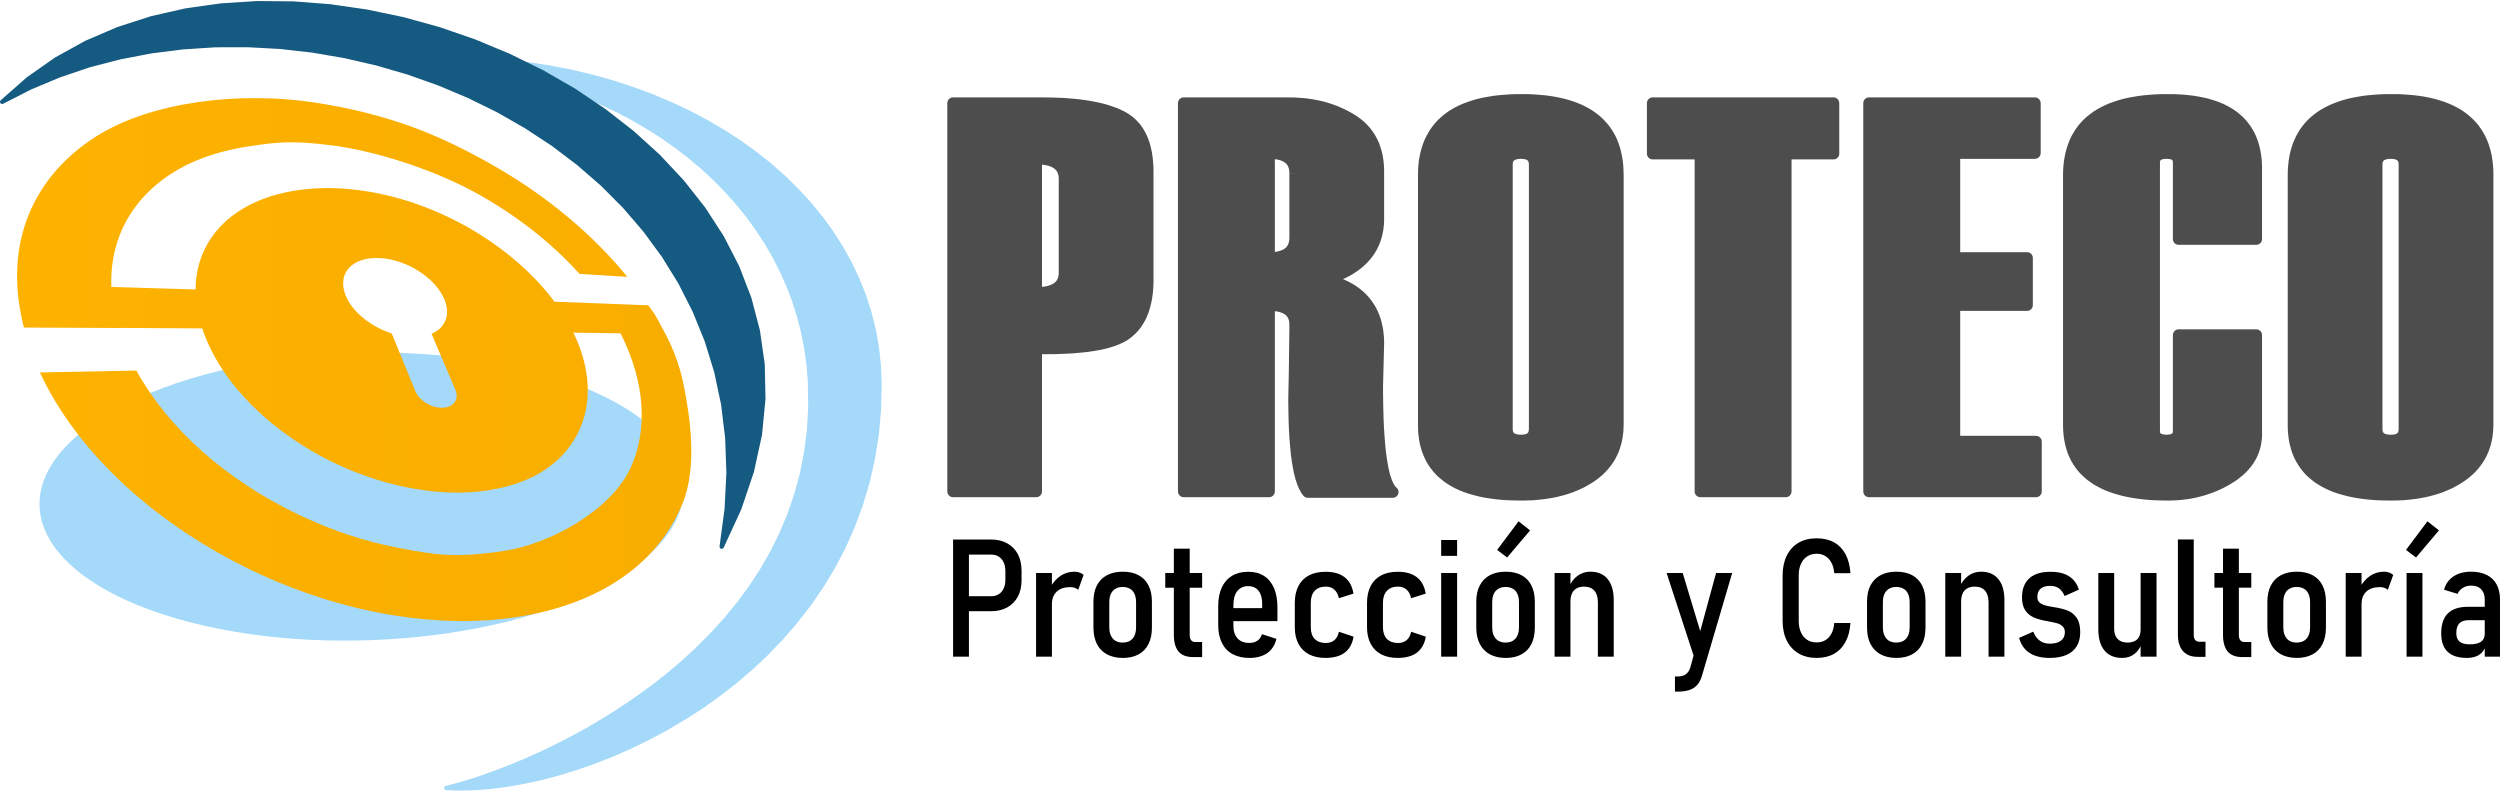 <?xml version="1.0" encoding="UTF-8"?>
<!DOCTYPE svg PUBLIC "-//W3C//DTD SVG 1.1//EN" "http://www.w3.org/Graphics/SVG/1.1/DTD/svg11.dtd">
<!-- Creator: CorelDRAW 2020 (64-Bit) -->
<svg xmlns="http://www.w3.org/2000/svg" xml:space="preserve" width="300px" height="95px" version="1.1" style="shape-rendering:geometricPrecision; text-rendering:geometricPrecision; image-rendering:optimizeQuality; fill-rule:evenodd; clip-rule:evenodd"
viewBox="0 0 299.74 94.67"
 xmlns:xlink="http://www.w3.org/1999/xlink"
 xmlns:xodm="http://www.corel.com/coreldraw/odm/2003">
 <defs>
  <style type="text/css">
   <![CDATA[
    .fil4 {fill:#155A81}
    .fil0 {fill:#A4D9F9}
    .fil7 {fill:black;fill-rule:nonzero}
    .fil3 {fill:#155A81;fill-rule:nonzero}
    .fil6 {fill:#4D4D4D;fill-rule:nonzero}
    .fil5 {fill:#4D4D4D;fill-rule:nonzero}
    .fil1 {fill:#A4D9F9;fill-rule:nonzero}
    .fil2 {fill:url(#id0)}
   ]]>
  </style>
  <linearGradient id="id0" gradientUnits="userSpaceOnUse" x1="-18.25" y1="54.95" x2="96.37" y2="54.95">
   <stop offset="0" style="stop-opacity:1; stop-color:#FFB300"/>
   <stop offset="1" style="stop-opacity:1; stop-color:#F7AD00"/>
  </linearGradient>
 </defs>
 <g id="Capa_x0020_1">
  <g id="_2294745028864">
   <g>
    <path class="fil0" d="M63.8 44.33c18.08,4.63 23.58,15.14 12.28,23.48 -11.29,8.33 -35.11,11.33 -53.19,6.7 -18.08,-4.63 -23.58,-15.14 -12.28,-23.47 11.3,-8.34 35.11,-11.34 53.19,-6.71z"/>
    <g>
     <path class="fil1" d="M105.71 45.84l-0.52 0 0 0 -0.09 -2.17 -0.24 -2.14 -0.37 -2.09 -0.52 -2.05 -0.64 -2 -0.78 -1.95 -0.9 -1.89 -1.03 -1.85 -1.14 -1.78 -1.25 -1.74 -1.37 -1.66 -1.47 -1.61 -1.58 -1.54 -1.67 -1.48 -1.76 -1.41 -1.86 -1.33 -1.94 -1.26 -2.03 -1.19 -2.1 -1.1 -2.18 -1.03 -2.25 -0.94 -2.32 -0.86 -2.38 -0.77 -2.44 -0.68 -2.49 -0.59 -2.55 -0.49 -2.59 -0.4 -2.63 -0.3 -2.68 -0.21 -2.7 -0.09 -2.74 0.01 -2.77 0.11 -0.03 -0.52 2.79 -0.12 2.76 0 2.72 0.09 2.7 0.21 2.65 0.3 2.61 0.4 2.57 0.5 2.51 0.59 2.46 0.69 2.4 0.78 2.34 0.86 2.27 0.96 2.2 1.03 2.12 1.12 2.05 1.2 1.96 1.27 1.88 1.35 1.79 1.42 1.69 1.49 1.59 1.57 1.49 1.62 1.39 1.7 1.27 1.75 1.16 1.82 1.04 1.87 0.92 1.93 0.79 1.98 0.65 2.03 0.53 2.08 0.38 2.13 0.24 2.17 0.09 2.21 0 0zm-52.26 48.26l0.12 0.51 -0.04 -0.52 1.65 0.06 1.75 -0.05 1.83 -0.14 1.91 -0.25 1.98 -0.34 2.03 -0.44 2.08 -0.54 2.11 -0.64 2.14 -0.74 2.15 -0.84 2.17 -0.95 2.16 -1.04 2.15 -1.14 2.12 -1.25 2.09 -1.35 2.05 -1.45 2.01 -1.55 1.93 -1.65 1.87 -1.75 1.79 -1.86 1.7 -1.96 1.6 -2.06 1.49 -2.16 1.37 -2.27 1.24 -2.37 1.1 -2.48 0.96 -2.57 0.8 -2.69 0.63 -2.78 0.46 -2.9 0.27 -2.99 0.07 -3.11 0.52 0 -0.07 3.14 -0.27 3.03 -0.47 2.93 -0.64 2.82 -0.81 2.71 -0.97 2.61 -1.11 2.51 -1.26 2.4 -1.39 2.29 -1.5 2.19 -1.62 2.08 -1.71 1.98 -1.81 1.88 -1.89 1.77 -1.95 1.67 -2.02 1.56 -2.07 1.47 -2.12 1.35 -2.14 1.26 -2.17 1.15 -2.17 1.06 -2.19 0.95 -2.17 0.85 -2.16 0.74 -2.13 0.65 -2.1 0.55 -2.05 0.44 -2 0.35 -1.94 0.25 -1.85 0.14 -1.78 0.05 -1.69 -0.06 -0.04 -0.51zm0.04 0.51c-0.14,0 -0.25,-0.13 -0.24,-0.27 0.01,-0.15 0.13,-0.26 0.28,-0.25l-0.04 0.52zm43.36 -49.01l0.52 -0.02 0 0 0.05 2.93 -0.15 2.84 -0.33 2.73 -0.52 2.64 -0.69 2.54 -0.84 2.45 -0.99 2.35 -1.13 2.26 -1.25 2.16 -1.37 2.07 -1.46 1.98 -1.56 1.88 -1.64 1.8 -1.71 1.71 -1.76 1.62 -1.82 1.53 -1.85 1.45 -1.88 1.36 -1.89 1.28 -1.89 1.2 -1.89 1.11 -1.87 1.03 -1.85 0.96 -1.8 0.87 -1.75 0.8 -1.69 0.72 -1.62 0.64 -1.54 0.57 -1.45 0.5 -1.33 0.42 -1.23 0.35 -1.1 0.28 -0.12 -0.51 1.08 -0.28 1.21 -0.34 1.33 -0.42 1.43 -0.49 1.53 -0.57 1.61 -0.63 1.68 -0.72 1.74 -0.79 1.79 -0.87 1.83 -0.95 1.86 -1.02 1.88 -1.11 1.88 -1.19 1.87 -1.27 1.87 -1.35 1.83 -1.43 1.8 -1.52 1.75 -1.61 1.69 -1.69 1.63 -1.78 1.54 -1.86 1.45 -1.96 1.35 -2.04 1.23 -2.14 1.11 -2.23 0.98 -2.32 0.83 -2.41 0.68 -2.51 0.51 -2.6 0.34 -2.7 0.14 -2.8 -0.05 -2.9 0 0zm-47.15 -38.76l0.03 0.52 -0.01 -0.52 2.42 0.13 2.37 0.22 2.35 0.3 2.3 0.39 2.26 0.47 2.21 0.55 2.18 0.63 2.12 0.7 2.07 0.78 2.01 0.85 1.96 0.92 1.9 0.99 1.84 1.06 1.77 1.13 1.7 1.19 1.64 1.25 1.56 1.32 1.49 1.37 1.41 1.43 1.33 1.49 1.25 1.54 1.16 1.6 1.07 1.64 0.99 1.69 0.89 1.74 0.79 1.79 0.7 1.83 0.59 1.87 0.5 1.91 0.38 1.95 0.28 1.99 0.16 2.02 -0.52 0.02 -0.16 -1.99 -0.27 -1.95 -0.38 -1.92 -0.49 -1.89 -0.58 -1.84 -0.69 -1.8 -0.78 -1.76 -0.88 -1.72 -0.97 -1.67 -1.06 -1.62 -1.14 -1.57 -1.24 -1.52 -1.31 -1.47 -1.39 -1.41 -1.47 -1.36 -1.55 -1.3 -1.62 -1.24 -1.68 -1.18 -1.76 -1.11 -1.81 -1.05 -1.88 -0.98 -1.94 -0.91 -2 -0.85 -2.05 -0.77 -2.1 -0.7 -2.15 -0.62 -2.2 -0.54 -2.24 -0.47 -2.28 -0.38 -2.32 -0.3 -2.36 -0.22 -2.39 -0.13 -0.01 -0.52zm0.01 0.52c-0.15,0 -0.26,-0.13 -0.26,-0.27 0.01,-0.14 0.13,-0.26 0.27,-0.25l-0.01 0.52z"/>
     <path id="1" class="fil0" d="M49.71 7.1c29.75,-1.81 55.55,15.13 55.74,38.74 0.28,33.86 -34.67,49.61 -51.94,48.51 10.94,-2.58 45.27,-17.12 43.6,-48.76 -1.14,-21.57 -21.61,-37.55 -47.4,-38.49z"/>
    </g>
    <path class="fil2" d="M77.73 36.48c0.75,1.12 0.44,0.35 2.07,3.46 1.63,3.1 2.18,5.6 2.73,9.35 0.55,3.76 0.54,7.73 -0.58,10.64 -1.25,3.24 -3.37,6.18 -6.45,8.54 -3.08,2.37 -7.09,4.17 -12.1,5.14 -5.01,0.97 -10.55,0.95 -16.2,0.04 -5.61,-0.9 -11.35,-2.69 -16.82,-5.3 -5.79,-2.76 -11.05,-6.27 -15.45,-10.33 -4.36,-4.03 -7.87,-8.6 -10.15,-13.49 4,-0.08 7.84,-0.15 11.57,-0.22 1.94,3.52 4.66,6.81 7.94,9.72 3.3,2.92 7.18,5.47 11.38,7.49 4.01,1.93 8.2,3.33 12.35,4.09 4.17,0.77 6.35,1.2 12.22,0.35 5.87,-0.85 13.09,-5.01 15.37,-10 2.08,-4.57 1.76,-10.25 -1.21,-16.12 0,0 0,0 0,0 -1.85,-0.02 -3.73,-0.06 -5.65,-0.08 0,0 0,0 0,0 2.19,4.52 2.24,8.82 0.45,12.21 -1.9,3.61 -5.74,6.23 -11.92,6.85 -6.18,0.62 -13.57,-1.2 -19.76,-4.79 -6.36,-3.68 -11.36,-8.98 -13.28,-14.78 0,0 0,0 0,0 -3.25,-0.02 -6.6,-0.05 -10.05,-0.06 0,0 0,0 0,0 0,0 0,0.01 0,0.01 -3.65,-0.01 -7.43,-0.03 -11.33,-0.05 0,0 0,-0.01 0,-0.02 -1.3,-5.09 -0.99,-9.65 0.58,-13.51 1.57,-3.86 4.39,-7.05 8.11,-9.4 3.28,-2.08 7.57,-3.43 12.15,-4.1 4.59,-0.66 9.51,-0.64 14.03,0.05 4.52,0.69 8.33,1.69 11.79,2.96 3.47,1.28 6.61,2.85 9.82,4.69 6.2,3.56 11.73,8.15 15.87,13.25 -1.86,-0.12 -3.77,-0.23 -5.74,-0.36 -3.45,-3.86 -7.91,-7.29 -12.82,-9.93 -5.07,-2.71 -11.79,-4.82 -16.75,-5.46 -4.95,-0.64 -6.73,-0.39 -9.93,0.08 -3.19,0.47 -6.16,1.4 -8.53,2.75 -5.19,2.95 -8.31,7.88 -8.09,14.13 3.47,0.1 6.84,0.2 10.1,0.3 0.02,-4.21 2.15,-7.58 5.66,-9.68 3.29,-1.98 7.95,-2.84 13.01,-2.33 5.06,0.52 9.79,2.19 14.02,4.58 4.1,2.34 7.76,5.43 10.34,8.9 1.97,0.07 3.91,0.15 5.79,0.22 1.74,0.07 3.45,0.13 5.13,0.2 0.11,0.01 0.22,0.01 0.33,0.01zm-24.49 -0.81c-1.1,-2.51 -4.48,-4.67 -7.66,-4.85 -3.3,-0.19 -5.2,1.77 -4.15,4.45 0.8,2.01 3.06,3.79 5.54,4.59 0.93,2.26 1.87,4.56 2.82,6.89 0.47,1.17 1.96,2.07 3.31,2.01 1.3,-0.05 1.97,-1.02 1.5,-2.15 -0.98,-2.27 -1.93,-4.5 -2.86,-6.71 1.68,-0.72 2.34,-2.34 1.5,-4.23z"/>
    <g>
     <path class="fil3" d="M0.08 11.9l0.36 0.37 -0.31 -0.41 3.37 -1.72 3.49 -1.47 3.61 -1.22 3.7 -0.96 3.78 -0.73 3.83 -0.48 3.88 -0.25 3.91 -0.01 3.91 0.22 3.91 0.44 3.88 0.66 3.84 0.89 3.78 1.09 3.7 1.32 3.61 1.51 3.5 1.73 3.37 1.92 3.23 2.13 3.07 2.31 2.88 2.51 2.69 2.7 2.48 2.88 2.25 3.06 2 3.24 1.73 3.41 1.45 3.58 1.15 3.75 0.83 3.91 0.5 4.07 0.15 4.22 -0.22 4.37 -0.6 4.52 -0.52 -0.09 0.6 -4.48 0.22 -4.33 -0.15 -4.17 -0.49 -4.03 -0.82 -3.86 -1.14 -3.7 -1.44 -3.54 -1.71 -3.38 -1.98 -3.2 -2.22 -3.03 -2.45 -2.85 -2.66 -2.67 -2.86 -2.48 -3.04 -2.3 -3.2 -2.1 -3.34 -1.91 -3.48 -1.71 -3.58 -1.51 -3.67 -1.3 -3.75 -1.09 -3.81 -0.88 -3.85 -0.66 -3.88 -0.44 -3.89 -0.21 -3.87 0.01 -3.85 0.25 -3.8 0.48 -3.74 0.72 -3.67 0.95 -3.57 1.21 -3.46 1.45 -3.33 1.7 -0.31 -0.41zm0.31 0.41c-0.13,0.07 -0.29,0.03 -0.36,-0.1 -0.07,-0.12 -0.02,-0.28 0.1,-0.35l0.26 0.45zm85.88 53.06l0.52 0.09 -0.49 -0.17 2.09 -4.54 1.51 -4.46 0.94 -4.35 0.42 -4.25 -0.09 -4.12 -0.57 -3.99 -1.01 -3.86 -1.44 -3.71 -1.82 -3.55 -2.2 -3.39 -2.52 -3.22 -2.84 -3.02 -3.12 -2.84 -3.37 -2.63 -3.6 -2.41 -3.8 -2.19 -3.96 -1.96 -4.11 -1.71 -4.21 -1.45 -4.3 -1.19 -4.36 -0.92 -4.38 -0.63 -4.39 -0.34 -4.35 -0.04 -4.29 0.28 -4.21 0.59 -4.1 0.93 -3.95 1.27 -3.78 1.62 -3.58 1.98 -3.36 2.35 -3.11 2.73 -0.36 -0.37 3.15 -2.77 3.4 -2.38 3.63 -2 3.83 -1.64 4 -1.29 4.13 -0.94 4.25 -0.6 4.34 -0.28 4.39 0.04 4.41 0.34 4.42 0.64 4.39 0.92 4.33 1.2 4.25 1.47 4.13 1.72 4 1.97 3.82 2.2 3.63 2.44 3.4 2.65 3.15 2.86 2.87 3.07 2.56 3.25 2.22 3.43 1.85 3.6 1.45 3.76 1.03 3.92 0.58 4.05 0.09 4.19 -0.42 4.3 -0.96 4.41 -1.52 4.51 -2.12 4.6 -0.49 -0.17zm0.49 0.17c-0.07,0.12 -0.22,0.17 -0.35,0.11 -0.13,-0.07 -0.18,-0.23 -0.11,-0.36l0.46 0.25z"/>
     <path id="1" class="fil4" d="M86.53 65.41c8.53,-48.74 -51.3,-72.96 -86.27,-53.32 31.9,-31.38 112,4.11 86.27,53.32z"/>
    </g>
   </g>
   <g>
    <path class="fil5" d="M123.55 58.8l0 -17.16 1.38 0 0 17.16 -0.69 0.69 -0.69 -0.69zm1.38 0c0,0.38 -0.31,0.69 -0.69,0.69 -0.38,0 -0.69,-0.31 -0.69,-0.69l1.38 0zm-10.66 -0.69l9.97 0 0 1.38 -9.97 0 -0.69 -0.69 0.69 -0.69zm0 1.38c-0.38,0 -0.69,-0.31 -0.69,-0.69 0,-0.38 0.31,-0.69 0.69,-0.69l0 1.38zm0.69 -47.24l0 46.55 -1.38 0 0 -46.55 0.69 -0.7 0.69 0.7zm-1.38 0c0,-0.39 0.31,-0.7 0.69,-0.7 0.38,0 0.69,0.31 0.69,0.7l-1.38 0zm11.44 0.69l-10.75 0 0 -1.39 10.75 0 0 0 0 1.39zm9.81 0.31l-0.64 1.23 0 0 -0.18 -0.09 -0.19 -0.09 -0.19 -0.09 -0.21 -0.08 -0.2 -0.08 -0.22 -0.08 -0.22 -0.08 -0.23 -0.07 -0.24 -0.07 -0.24 -0.07 -0.25 -0.06 -0.26 -0.07 -0.26 -0.06 -0.27 -0.05 -0.28 -0.06 -0.28 -0.05 -0.29 -0.04 -0.3 -0.05 -0.3 -0.04 -0.31 -0.04 -0.32 -0.03 -0.33 -0.04 -0.33 -0.03 -0.33 -0.02 -0.35 -0.03 -0.35 -0.02 -0.36 -0.01 -0.36 -0.02 -0.37 -0.01 -0.38 -0.01 -0.38 0 -0.39 0 0 -1.39 0.4 0.01 0.4 0 0.38 0.01 0.39 0.01 0.37 0.02 0.37 0.01 0.37 0.02 0.36 0.03 0.35 0.03 0.34 0.03 0.35 0.03 0.33 0.04 0.33 0.04 0.32 0.04 0.31 0.05 0.31 0.05 0.31 0.06 0.29 0.05 0.29 0.06 0.29 0.07 0.28 0.06 0.27 0.07 0.27 0.08 0.26 0.08 0.25 0.08 0.25 0.09 0.24 0.08 0.24 0.09 0.23 0.1 0.23 0.1 0.21 0.11 0.22 0.1 0 0zm3.47 7.24l-1.38 0 0 0 0 -0.29 -0.01 -0.29 -0.02 -0.28 -0.02 -0.28 -0.02 -0.26 -0.03 -0.26 -0.04 -0.26 -0.04 -0.24 -0.05 -0.24 -0.05 -0.23 -0.06 -0.22 -0.06 -0.22 -0.07 -0.21 -0.08 -0.2 -0.08 -0.19 -0.08 -0.19 -0.09 -0.18 -0.09 -0.18 -0.1 -0.17 -0.1 -0.16 -0.11 -0.15 -0.12 -0.15 -0.11 -0.14 -0.13 -0.14 -0.12 -0.13 -0.14 -0.12 -0.14 -0.12 -0.14 -0.11 -0.15 -0.11 -0.16 -0.1 -0.16 -0.1 -0.16 -0.09 0.64 -1.23 0.21 0.12 0.21 0.13 0.2 0.13 0.2 0.14 0.19 0.15 0.18 0.16 0.18 0.16 0.17 0.18 0.16 0.18 0.16 0.18 0.14 0.19 0.14 0.2 0.14 0.21 0.12 0.22 0.12 0.22 0.11 0.22 0.11 0.24 0.09 0.23 0.09 0.25 0.09 0.25 0.07 0.26 0.07 0.26 0.06 0.27 0.06 0.28 0.04 0.28 0.05 0.28 0.03 0.3 0.03 0.3 0.02 0.3 0.02 0.31 0.01 0.32 0 0.32 0 0zm-1.38 12.91l0 -12.91 1.38 0 0 12.91 0 0 -1.38 0zm-1.42 7.02l-0.83 -1.1 0 0 0.14 -0.11 0.13 -0.11 0.12 -0.11 0.12 -0.12 0.12 -0.13 0.12 -0.12 0.11 -0.14 0.1 -0.14 0.1 -0.14 0.1 -0.15 0.1 -0.15 0.09 -0.16 0.08 -0.16 0.08 -0.17 0.08 -0.17 0.07 -0.18 0.07 -0.19 0.07 -0.19 0.06 -0.2 0.06 -0.2 0.05 -0.21 0.05 -0.21 0.04 -0.22 0.04 -0.23 0.04 -0.23 0.03 -0.24 0.02 -0.24 0.02 -0.25 0.02 -0.26 0.01 -0.26 0.01 -0.26 0 -0.27 1.38 0 0 0.29 -0.01 0.29 -0.01 0.29 -0.02 0.28 -0.02 0.28 -0.03 0.27 -0.04 0.27 -0.03 0.26 -0.05 0.26 -0.05 0.25 -0.06 0.25 -0.06 0.24 -0.06 0.24 -0.08 0.23 -0.07 0.23 -0.09 0.23 -0.09 0.22 -0.09 0.21 -0.1 0.21 -0.11 0.2 -0.11 0.2 -0.12 0.19 -0.12 0.19 -0.13 0.19 -0.14 0.17 -0.14 0.18 -0.15 0.16 -0.15 0.16 -0.16 0.15 -0.17 0.15 -0.17 0.15 -0.17 0.13 0 0zm-10.57 1.22l-1.38 0 0.7 -0.69 0.51 0.01 0.5 0 0.49 0 0.47 -0.01 0.46 -0.01 0.45 -0.01 0.44 -0.02 0.43 -0.02 0.41 -0.02 0.41 -0.03 0.39 -0.03 0.38 -0.04 0.37 -0.04 0.36 -0.04 0.34 -0.05 0.33 -0.05 0.33 -0.06 0.3 -0.06 0.3 -0.06 0.29 -0.07 0.27 -0.07 0.26 -0.07 0.25 -0.08 0.23 -0.07 0.23 -0.09 0.21 -0.08 0.2 -0.09 0.19 -0.09 0.17 -0.09 0.16 -0.1 0.15 -0.09 0.14 -0.1 0.83 1.1 -0.19 0.14 -0.2 0.13 -0.22 0.12 -0.22 0.12 -0.23 0.11 -0.24 0.11 -0.26 0.1 -0.26 0.1 -0.27 0.09 -0.28 0.09 -0.29 0.08 -0.31 0.08 -0.31 0.07 -0.32 0.07 -0.34 0.06 -0.34 0.06 -0.36 0.05 -0.37 0.06 -0.37 0.04 -0.39 0.04 -0.4 0.04 -0.41 0.04 -0.41 0.03 -0.44 0.02 -0.44 0.02 -0.45 0.02 -0.47 0.02 -0.47 0 -0.48 0.01 -0.5 0 -0.51 0 -0.52 -0.01 0.7 -0.69zm-0.7 0.69c-0.38,0 -0.68,-0.32 -0.68,-0.7 0.01,-0.38 0.32,-0.68 0.7,-0.68l-0.02 1.38zm4.1 -20.97l0 11.17 -1.39 0 0 -11.17 0 0 1.39 0zm-3.4 -2.46l-1.38 0 0.69 -0.69 0.23 0 0.22 0.01 0.21 0.01 0.21 0.02 0.2 0.02 0.2 0.03 0.19 0.04 0.19 0.04 0.18 0.05 0.18 0.05 0.17 0.06 0.17 0.07 0.16 0.07 0.15 0.09 0.15 0.09 0.14 0.09 0.14 0.11 0.13 0.11 0.12 0.12 0.11 0.13 0.1 0.13 0.1 0.14 0.08 0.15 0.08 0.15 0.07 0.16 0.05 0.16 0.05 0.17 0.04 0.17 0.03 0.17 0.02 0.18 0.01 0.18 0.01 0.18 -1.39 0 0 -0.12 -0.01 -0.12 -0.01 -0.1 -0.02 -0.11 -0.02 -0.09 -0.02 -0.09 -0.03 -0.08 -0.04 -0.08 -0.03 -0.07 -0.04 -0.07 -0.05 -0.07 -0.04 -0.06 -0.06 -0.06 -0.06 -0.06 -0.06 -0.05 -0.07 -0.06 -0.07 -0.05 -0.09 -0.05 -0.09 -0.05 -0.1 -0.04 -0.1 -0.05 -0.12 -0.04 -0.12 -0.04 -0.12 -0.03 -0.14 -0.03 -0.15 -0.03 -0.15 -0.02 -0.16 -0.02 -0.17 -0.01 -0.18 -0.01 -0.18 -0.01 -0.2 0 0.69 -0.69zm-0.69 0.69c-0.38,0 -0.69,-0.31 -0.69,-0.69 0,-0.38 0.31,-0.69 0.69,-0.69l0 1.38zm-0.69 15.4l0 -16.09 1.38 0 0 16.09 -0.69 0.69 -0.69 -0.69zm1.38 0c0,0.38 -0.31,0.69 -0.69,0.69 -0.38,0 -0.69,-0.31 -0.69,-0.69l1.38 0zm2.01 -2.46l1.39 0 0 0 -0.01 0.18 -0.01 0.18 -0.02 0.18 -0.03 0.17 -0.04 0.17 -0.05 0.17 -0.05 0.16 -0.07 0.16 -0.08 0.15 -0.08 0.14 -0.1 0.15 -0.1 0.13 -0.11 0.13 -0.12 0.12 -0.13 0.11 -0.14 0.11 -0.14 0.09 -0.15 0.09 -0.15 0.08 -0.16 0.08 -0.17 0.07 -0.17 0.06 -0.18 0.05 -0.18 0.05 -0.19 0.04 -0.19 0.04 -0.2 0.03 -0.2 0.02 -0.21 0.02 -0.21 0.01 -0.22 0.01 -0.23 0 0 -1.38 0.2 0 0.18 -0.01 0.18 -0.01 0.17 -0.01 0.16 -0.02 0.15 -0.03 0.15 -0.02 0.14 -0.03 0.12 -0.04 0.12 -0.03 0.12 -0.05 0.1 -0.04 0.1 -0.04 0.09 -0.05 0.09 -0.05 0.07 -0.05 0.07 -0.06 0.06 -0.05 0.06 -0.06 0.06 -0.06 0.04 -0.06 0.05 -0.07 0.04 -0.07 0.03 -0.07 0.04 -0.08 0.03 -0.08 0.02 -0.09 0.02 -0.1 0.02 -0.1 0.01 -0.1 0.01 -0.12 0 -0.12 0 0zm29.86 25.65l10.19 0 0 1.38 -10.19 0 -0.53 -0.25 0.53 -1.13zm0 1.38c-0.38,0 -0.69,-0.31 -0.69,-0.69 0,-0.38 0.31,-0.69 0.69,-0.69l0 1.38zm-2.34 -11.93l1.38 0 0 0 0 0.57 0.01 0.55 0.01 0.54 0.01 0.52 0.01 0.51 0.02 0.5 0.02 0.48 0.03 0.47 0.02 0.45 0.03 0.44 0.04 0.42 0.03 0.41 0.04 0.39 0.05 0.38 0.04 0.36 0.05 0.35 0.05 0.33 0.06 0.32 0.05 0.3 0.06 0.29 0.07 0.27 0.06 0.26 0.07 0.24 0.07 0.23 0.07 0.21 0.07 0.19 0.08 0.18 0.08 0.16 0.07 0.15 0.08 0.12 0.07 0.11 0.07 0.1 -1.06 0.88 -0.13 -0.17 -0.12 -0.18 -0.11 -0.19 -0.11 -0.2 -0.1 -0.22 -0.1 -0.22 -0.09 -0.24 -0.08 -0.25 -0.09 -0.27 -0.07 -0.27 -0.08 -0.29 -0.07 -0.3 -0.06 -0.32 -0.06 -0.32 -0.06 -0.34 -0.06 -0.36 -0.05 -0.37 -0.05 -0.38 -0.04 -0.39 -0.04 -0.41 -0.04 -0.43 -0.03 -0.43 -0.04 -0.45 -0.02 -0.47 -0.03 -0.48 -0.02 -0.49 -0.02 -0.5 -0.01 -0.52 -0.01 -0.54 -0.01 -0.54 -0.01 -0.56 0 -0.58 0 0zm1.38 -0.07l0 0.07 -1.38 0 0 -0.07 0 -0.01 1.38 0.01zm-1.38 0c0,-0.38 0.31,-0.69 0.69,-0.69 0.38,0 0.69,0.31 0.69,0.69l-1.38 0zm1.44 -2.78l-0.06 2.8 -1.38 -0.03 0.06 -2.8 1.38 0.03 0 0zm-1.31 -5.95l1.39 0 0 0 0 0.01 0 0.04 -0.01 0.03 0 0.04 0 0.06 0 0.08 0 0.08 0 0.09 0 0.1 0 0.11 0 0.12 0 0.14 -0.01 0.15 0 0.15 0 0.17 0 0.18 0 0.2 -0.01 0.2 0 0.21 0 0.23 -0.01 0.23 0 0.25 0 0.26 -0.01 0.27 0 0.28 0 0.29 -0.01 0.3 0 0.31 -0.01 0.33 0 0.33 -0.01 0.35 0 0.36 -1.38 -0.02 0 -0.36 0.01 -0.35 0 -0.33 0.01 -0.33 0 -0.31 0 -0.3 0.01 -0.29 0 -0.28 0.01 -0.27 0 -0.26 0 -0.25 0.01 -0.23 0 -0.23 0 -0.21 0 -0.2 0.01 -0.19 0 -0.18 0 -0.17 0 -0.16 0 -0.14 0.01 -0.14 0 -0.12 0 -0.12 0 -0.1 0 -0.09 0 -0.08 0 -0.07 0 -0.05 0 -0.06 0 -0.04 0 -0.01 0 -0.01 0 0zm-1.74 -2.37l-1.38 0 0.69 -0.7 0.21 0.01 0.2 0 0.2 0.02 0.2 0.01 0.19 0.03 0.18 0.03 0.18 0.03 0.18 0.04 0.17 0.05 0.16 0.05 0.16 0.06 0.16 0.07 0.15 0.07 0.15 0.08 0.14 0.09 0.13 0.1 0.13 0.1 0.12 0.11 0.11 0.12 0.11 0.12 0.09 0.13 0.09 0.14 0.08 0.14 0.07 0.15 0.06 0.15 0.06 0.16 0.04 0.16 0.04 0.16 0.02 0.17 0.02 0.17 0.01 0.17 0.01 0.18 -1.39 0 0 -0.12 -0.01 -0.11 -0.01 -0.1 -0.01 -0.1 -0.02 -0.09 -0.03 -0.09 -0.02 -0.08 -0.03 -0.07 -0.04 -0.08 -0.04 -0.06 -0.03 -0.06 -0.05 -0.06 -0.04 -0.06 -0.06 -0.05 -0.05 -0.05 -0.06 -0.05 -0.07 -0.05 -0.08 -0.05 -0.08 -0.04 -0.08 -0.04 -0.09 -0.04 -0.11 -0.04 -0.11 -0.03 -0.11 -0.04 -0.12 -0.02 -0.14 -0.03 -0.14 -0.02 -0.14 -0.02 -0.16 -0.02 -0.16 -0.01 -0.17 0 -0.17 0 0.69 -0.69zm-0.69 0.69c-0.38,0 -0.69,-0.31 -0.69,-0.69 0,-0.39 0.31,-0.7 0.69,-0.7l0 1.39zm-0.69 21.65l0 -22.34 1.38 0 0 22.34 -0.69 0.69 -0.69 -0.69zm1.38 0c0,0.38 -0.31,0.69 -0.69,0.69 -0.38,0 -0.69,-0.31 -0.69,-0.69l1.38 0zm-10.93 -0.69l10.24 0 0 1.38 -10.24 0 -0.69 -0.69 0.69 -0.69zm0 1.38c-0.38,0 -0.69,-0.31 -0.69,-0.69 0,-0.38 0.31,-0.69 0.69,-0.69l0 1.38zm0.69 -47.24l0 46.55 -1.38 0 0 -46.55 0.69 -0.7 0.69 0.7zm-1.38 0c0,-0.39 0.31,-0.7 0.69,-0.7 0.38,0 0.69,0.31 0.69,0.7l-1.38 0zm13.31 0.69l-12.62 0 0 -1.39 12.62 0 0 0 0 1.39zm7.88 0.7l-0.72 1.18 -0.01 0 -0.18 -0.12 -0.2 -0.11 -0.19 -0.11 -0.2 -0.1 -0.19 -0.1 -0.2 -0.1 -0.21 -0.09 -0.2 -0.09 -0.21 -0.09 -0.21 -0.08 -0.21 -0.08 -0.21 -0.07 -0.21 -0.07 -0.22 -0.07 -0.22 -0.07 -0.22 -0.06 -0.23 -0.06 -0.22 -0.05 -0.23 -0.05 -0.23 -0.05 -0.24 -0.04 -0.23 -0.04 -0.24 -0.03 -0.24 -0.03 -0.24 -0.03 -0.25 -0.03 -0.25 -0.02 -0.24 -0.01 -0.26 -0.02 -0.25 -0.01 -0.26 0 -0.26 0 0 -1.39 0.28 0.01 0.28 0 0.27 0.01 0.28 0.02 0.27 0.02 0.27 0.02 0.26 0.02 0.27 0.03 0.26 0.04 0.26 0.04 0.26 0.04 0.26 0.05 0.25 0.05 0.25 0.05 0.25 0.06 0.25 0.06 0.25 0.07 0.24 0.07 0.24 0.08 0.24 0.08 0.24 0.08 0.23 0.09 0.23 0.09 0.23 0.1 0.23 0.1 0.23 0.1 0.22 0.11 0.22 0.11 0.22 0.12 0.22 0.12 0.21 0.12 0.21 0.13 0 0zm3.53 6.84l-1.38 0 0 0 0 -0.25 -0.01 -0.24 -0.02 -0.24 -0.02 -0.23 -0.02 -0.23 -0.03 -0.22 -0.04 -0.22 -0.04 -0.22 -0.05 -0.2 -0.06 -0.21 -0.05 -0.2 -0.07 -0.19 -0.07 -0.19 -0.08 -0.19 -0.08 -0.18 -0.08 -0.17 -0.1 -0.17 -0.09 -0.17 -0.11 -0.17 -0.1 -0.16 -0.12 -0.15 -0.12 -0.15 -0.12 -0.15 -0.13 -0.14 -0.14 -0.14 -0.14 -0.14 -0.15 -0.13 -0.15 -0.13 -0.17 -0.13 -0.16 -0.12 -0.18 -0.12 -0.17 -0.11 0.72 -1.18 0.22 0.14 0.2 0.14 0.21 0.15 0.19 0.15 0.2 0.16 0.18 0.17 0.17 0.16 0.17 0.18 0.17 0.18 0.15 0.18 0.15 0.19 0.15 0.2 0.13 0.2 0.13 0.2 0.12 0.21 0.12 0.22 0.1 0.22 0.11 0.22 0.09 0.23 0.08 0.23 0.08 0.24 0.07 0.24 0.07 0.24 0.06 0.25 0.05 0.26 0.04 0.25 0.04 0.26 0.03 0.27 0.02 0.27 0.02 0.27 0.01 0.28 0 0.28 0 0zm-1.38 5.59l0 -5.59 1.38 0 0 5.59 0 0 -1.38 0zm-5.48 6.65l-0.32 1.35 -0.04 -1.34 0.38 -0.11 0.36 -0.13 0.34 -0.13 0.34 -0.13 0.32 -0.15 0.31 -0.14 0.29 -0.16 0.28 -0.15 0.27 -0.17 0.26 -0.17 0.24 -0.17 0.23 -0.19 0.22 -0.18 0.21 -0.19 0.2 -0.2 0.18 -0.2 0.17 -0.21 0.16 -0.21 0.15 -0.22 0.13 -0.23 0.13 -0.23 0.12 -0.23 0.1 -0.25 0.09 -0.25 0.09 -0.25 0.07 -0.27 0.06 -0.27 0.05 -0.28 0.04 -0.29 0.03 -0.29 0.01 -0.3 0.01 -0.31 1.38 0 0 0.36 -0.02 0.35 -0.04 0.35 -0.04 0.35 -0.07 0.33 -0.07 0.34 -0.09 0.32 -0.1 0.32 -0.12 0.31 -0.13 0.3 -0.14 0.3 -0.16 0.28 -0.17 0.29 -0.19 0.27 -0.19 0.26 -0.22 0.26 -0.22 0.25 -0.24 0.24 -0.25 0.23 -0.26 0.23 -0.28 0.21 -0.29 0.21 -0.3 0.2 -0.31 0.19 -0.32 0.18 -0.34 0.17 -0.35 0.17 -0.35 0.16 -0.37 0.15 -0.39 0.14 -0.39 0.14 -0.41 0.13 -0.04 -1.34zm0.04 1.34c-0.36,0.11 -0.75,-0.1 -0.86,-0.47 -0.11,-0.36 0.1,-0.75 0.46,-0.86l0.4 1.33zm6.82 7.06l-1.38 -0.04 0 0.02 -0.01 -0.36 -0.01 -0.35 -0.03 -0.34 -0.04 -0.33 -0.05 -0.32 -0.07 -0.31 -0.07 -0.3 -0.08 -0.29 -0.1 -0.28 -0.1 -0.27 -0.12 -0.26 -0.13 -0.26 -0.13 -0.24 -0.15 -0.23 -0.16 -0.23 -0.17 -0.22 -0.18 -0.21 -0.2 -0.2 -0.2 -0.2 -0.22 -0.19 -0.23 -0.17 -0.24 -0.18 -0.25 -0.16 -0.27 -0.16 -0.28 -0.15 -0.29 -0.14 -0.3 -0.13 -0.32 -0.13 -0.33 -0.12 -0.34 -0.11 -0.36 -0.1 -0.37 -0.09 0.32 -1.35 0.41 0.11 0.4 0.11 0.38 0.12 0.38 0.14 0.36 0.14 0.36 0.16 0.33 0.16 0.33 0.18 0.32 0.18 0.3 0.2 0.29 0.21 0.28 0.22 0.27 0.23 0.25 0.24 0.24 0.25 0.22 0.26 0.22 0.28 0.19 0.28 0.19 0.29 0.17 0.3 0.16 0.31 0.14 0.32 0.13 0.33 0.12 0.35 0.1 0.34 0.08 0.36 0.08 0.36 0.06 0.38 0.04 0.38 0.04 0.39 0.02 0.39 0 0.41 0 0.02zm-1.51 5.06l0.13 -5.1 1.38 0.04 -0.13 5.1 -1.38 -0.02 0 -0.02zm2.55 13.38l0 -1.38 -0.43 1.23 -0.17 -0.16 -0.16 -0.17 -0.14 -0.18 -0.13 -0.2 -0.12 -0.21 -0.11 -0.24 -0.11 -0.24 -0.1 -0.26 -0.09 -0.28 -0.09 -0.29 -0.08 -0.31 -0.08 -0.33 -0.07 -0.35 -0.07 -0.36 -0.07 -0.38 -0.06 -0.4 -0.06 -0.41 -0.05 -0.44 -0.05 -0.45 -0.05 -0.47 -0.04 -0.49 -0.04 -0.5 -0.03 -0.53 -0.03 -0.54 -0.03 -0.56 -0.03 -0.59 -0.02 -0.6 -0.01 -0.61 -0.02 -0.64 -0.01 -0.65 0 -0.68 0 -0.69 1.38 0 0 0.68 0.01 0.67 0.01 0.65 0.01 0.62 0.02 0.61 0.01 0.59 0.03 0.57 0.02 0.55 0.04 0.54 0.03 0.51 0.04 0.49 0.04 0.48 0.04 0.45 0.05 0.43 0.05 0.42 0.06 0.39 0.06 0.38 0.06 0.35 0.06 0.34 0.07 0.31 0.07 0.3 0.07 0.27 0.08 0.25 0.08 0.23 0.08 0.21 0.08 0.19 0.08 0.16 0.08 0.15 0.07 0.11 0.08 0.1 0.06 0.08 0.06 0.05 -0.43 1.23zm0.43 -1.23c0.3,0.24 0.35,0.67 0.11,0.97 -0.24,0.3 -0.68,0.35 -0.97,0.11l0.86 -1.08zm-11.44 -37.66l0 7.66 -1.39 0 0 -7.66 0 0 1.39 0zm-3.13 -2.44l-1.38 0 0.69 -0.69 0.21 0 0.2 0.01 0.2 0.01 0.2 0.02 0.19 0.03 0.18 0.03 0.19 0.03 0.17 0.04 0.17 0.05 0.17 0.06 0.16 0.06 0.16 0.07 0.15 0.07 0.14 0.09 0.14 0.09 0.14 0.09 0.13 0.11 0.12 0.11 0.11 0.12 0.1 0.13 0.1 0.14 0.09 0.14 0.07 0.14 0.07 0.15 0.06 0.15 0.06 0.16 0.04 0.17 0.04 0.16 0.02 0.17 0.02 0.18 0.01 0.17 0.01 0.18 -1.39 0 0 -0.12 -0.01 -0.12 -0.01 -0.11 -0.01 -0.1 -0.02 -0.09 -0.03 -0.09 -0.02 -0.09 -0.04 -0.08 -0.03 -0.07 -0.04 -0.07 -0.04 -0.07 -0.04 -0.06 -0.05 -0.05 -0.05 -0.06 -0.06 -0.05 -0.06 -0.05 -0.07 -0.05 -0.07 -0.05 -0.08 -0.05 -0.09 -0.04 -0.09 -0.04 -0.1 -0.04 -0.11 -0.03 -0.12 -0.04 -0.12 -0.03 -0.13 -0.02 -0.14 -0.03 -0.14 -0.01 -0.16 -0.02 -0.16 -0.01 -0.17 -0.01 -0.17 0 0.69 -0.69zm-0.69 0.69c-0.38,0 -0.69,-0.31 -0.69,-0.69 0,-0.38 0.31,-0.69 0.69,-0.69l0 1.38zm-0.69 11.88l0 -12.57 1.38 0 0 12.57 -0.69 0.69 -0.69 -0.69zm1.38 0c0,0.38 -0.31,0.69 -0.69,0.69 -0.38,0 -0.69,-0.31 -0.69,-0.69l1.38 0zm1.74 -2.47l1.39 0 0 0 -0.01 0.18 -0.01 0.18 -0.02 0.17 -0.02 0.17 -0.04 0.17 -0.04 0.17 -0.05 0.16 -0.06 0.15 -0.07 0.15 -0.08 0.15 -0.09 0.14 -0.09 0.13 -0.11 0.13 -0.11 0.13 -0.12 0.11 -0.13 0.11 -0.13 0.1 -0.14 0.09 -0.15 0.08 -0.15 0.08 -0.16 0.07 -0.16 0.06 -0.16 0.06 -0.18 0.05 -0.17 0.04 -0.19 0.04 -0.18 0.03 -0.19 0.02 -0.19 0.02 -0.21 0.01 -0.2 0.01 -0.21 0 0 -1.38 0.17 0 0.17 -0.01 0.16 -0.01 0.15 -0.01 0.15 -0.02 0.14 -0.02 0.13 -0.03 0.12 -0.03 0.12 -0.03 0.1 -0.04 0.11 -0.04 0.09 -0.04 0.08 -0.04 0.08 -0.05 0.08 -0.05 0.07 -0.05 0.06 -0.05 0.06 -0.05 0.05 -0.06 0.04 -0.06 0.05 -0.06 0.04 -0.07 0.04 -0.07 0.03 -0.08 0.03 -0.08 0.03 -0.08 0.02 -0.09 0.03 -0.1 0.01 -0.11 0.01 -0.11 0.01 -0.11 0 -0.13 0 0zm16.8 -7.44l0 29.94 -1.38 0 0 -29.94 0 0 1.38 0zm11.02 -9.73l0 1.38 0 0 -0.7 0.01 -0.68 0.02 -0.66 0.04 -0.63 0.06 -0.6 0.08 -0.59 0.1 -0.56 0.11 -0.53 0.12 -0.51 0.14 -0.49 0.16 -0.46 0.18 -0.44 0.19 -0.41 0.2 -0.39 0.22 -0.37 0.24 -0.34 0.25 -0.33 0.26 -0.3 0.28 -0.27 0.29 -0.26 0.31 -0.24 0.33 -0.21 0.34 -0.2 0.36 -0.18 0.38 -0.15 0.39 -0.14 0.42 -0.12 0.43 -0.09 0.45 -0.08 0.47 -0.05 0.49 -0.03 0.5 -0.01 0.53 -1.38 0 0.01 -0.58 0.03 -0.57 0.06 -0.56 0.09 -0.53 0.11 -0.53 0.14 -0.5 0.16 -0.49 0.18 -0.47 0.22 -0.45 0.24 -0.44 0.26 -0.42 0.29 -0.39 0.31 -0.38 0.34 -0.36 0.37 -0.34 0.38 -0.32 0.41 -0.3 0.44 -0.27 0.45 -0.26 0.48 -0.24 0.5 -0.21 0.53 -0.2 0.54 -0.18 0.56 -0.16 0.59 -0.14 0.61 -0.11 0.63 -0.11 0.65 -0.08 0.67 -0.06 0.7 -0.05 0.72 -0.03 0.73 0 0 0zm12.26 9.67l-1.39 0 0 0 -0.01 -0.53 -0.03 -0.5 -0.05 -0.49 -0.07 -0.46 -0.1 -0.45 -0.11 -0.43 -0.14 -0.41 -0.15 -0.39 -0.18 -0.37 -0.19 -0.36 -0.21 -0.34 -0.24 -0.32 -0.25 -0.31 -0.28 -0.29 -0.29 -0.28 -0.32 -0.26 -0.34 -0.25 -0.36 -0.23 -0.39 -0.22 -0.4 -0.2 -0.44 -0.19 -0.45 -0.17 -0.48 -0.16 -0.5 -0.14 -0.53 -0.13 -0.55 -0.11 -0.57 -0.09 -0.6 -0.08 -0.63 -0.06 -0.64 -0.04 -0.67 -0.02 -0.7 -0.01 0 -1.38 0.73 0 0.71 0.03 0.69 0.05 0.66 0.06 0.64 0.08 0.62 0.1 0.6 0.12 0.58 0.14 0.56 0.16 0.54 0.17 0.52 0.2 0.49 0.21 0.47 0.24 0.45 0.25 0.43 0.28 0.41 0.3 0.38 0.31 0.36 0.34 0.33 0.36 0.32 0.37 0.28 0.4 0.26 0.41 0.24 0.43 0.21 0.45 0.18 0.47 0.16 0.49 0.13 0.5 0.11 0.51 0.09 0.54 0.06 0.55 0.03 0.56 0.02 0.59 0 0zm-1.39 29.94l0 -29.94 1.39 0 0 29.94 0 0 -1.39 0zm-2.14 6.82l-0.78 -1.14 0 0 0.18 -0.13 0.18 -0.13 0.17 -0.14 0.17 -0.13 0.15 -0.14 0.15 -0.15 0.15 -0.14 0.14 -0.15 0.13 -0.15 0.13 -0.16 0.12 -0.16 0.12 -0.16 0.11 -0.16 0.1 -0.17 0.1 -0.17 0.09 -0.17 0.09 -0.18 0.08 -0.18 0.08 -0.18 0.07 -0.19 0.07 -0.19 0.06 -0.19 0.05 -0.2 0.05 -0.2 0.04 -0.21 0.04 -0.21 0.03 -0.21 0.03 -0.22 0.02 -0.22 0.01 -0.23 0.01 -0.23 0 -0.23 1.39 0 -0.01 0.27 -0.01 0.26 -0.01 0.26 -0.03 0.26 -0.03 0.26 -0.04 0.25 -0.04 0.25 -0.05 0.25 -0.06 0.24 -0.07 0.24 -0.07 0.24 -0.08 0.23 -0.08 0.23 -0.1 0.23 -0.1 0.22 -0.11 0.21 -0.11 0.22 -0.12 0.21 -0.13 0.2 -0.14 0.21 -0.14 0.19 -0.15 0.19 -0.16 0.2 -0.16 0.18 -0.17 0.18 -0.17 0.17 -0.18 0.18 -0.19 0.16 -0.2 0.17 -0.2 0.16 -0.21 0.15 -0.21 0.15 0 0zm-8.78 2.3l0 -1.38 0 0 0.31 0 0.31 -0.01 0.3 -0.01 0.3 -0.01 0.3 -0.02 0.29 -0.02 0.29 -0.03 0.28 -0.03 0.28 -0.04 0.28 -0.04 0.27 -0.04 0.27 -0.05 0.26 -0.05 0.26 -0.05 0.26 -0.06 0.25 -0.06 0.25 -0.07 0.24 -0.07 0.24 -0.08 0.24 -0.08 0.23 -0.08 0.23 -0.09 0.22 -0.09 0.22 -0.09 0.22 -0.1 0.21 -0.1 0.21 -0.11 0.2 -0.11 0.2 -0.11 0.2 -0.12 0.19 -0.12 0.19 -0.12 0.78 1.14 -0.22 0.14 -0.22 0.14 -0.22 0.13 -0.23 0.13 -0.23 0.13 -0.24 0.12 -0.24 0.11 -0.24 0.11 -0.25 0.11 -0.25 0.1 -0.25 0.1 -0.26 0.09 -0.26 0.09 -0.27 0.08 -0.27 0.08 -0.27 0.07 -0.28 0.07 -0.28 0.07 -0.28 0.06 -0.29 0.05 -0.29 0.05 -0.3 0.05 -0.29 0.04 -0.31 0.04 -0.3 0.03 -0.31 0.03 -0.31 0.03 -0.32 0.02 -0.32 0.01 -0.32 0.01 -0.33 0.01 -0.33 0 0 0zm-12.35 -9.06l1.38 0 0 0 0.01 0.48 0.03 0.47 0.05 0.45 0.08 0.43 0.09 0.41 0.12 0.39 0.13 0.38 0.15 0.36 0.18 0.35 0.19 0.33 0.21 0.31 0.24 0.3 0.25 0.28 0.28 0.27 0.3 0.26 0.32 0.24 0.34 0.24 0.37 0.22 0.38 0.2 0.42 0.19 0.43 0.18 0.46 0.16 0.49 0.14 0.51 0.14 0.53 0.11 0.56 0.11 0.58 0.08 0.61 0.07 0.63 0.06 0.65 0.04 0.68 0.02 0.7 0.01 0 1.38 -0.73 -0.01 -0.72 -0.02 -0.69 -0.04 -0.66 -0.06 -0.65 -0.08 -0.63 -0.09 -0.6 -0.11 -0.58 -0.13 -0.56 -0.15 -0.54 -0.16 -0.52 -0.18 -0.5 -0.2 -0.48 -0.22 -0.45 -0.24 -0.43 -0.26 -0.41 -0.27 -0.38 -0.3 -0.37 -0.31 -0.34 -0.33 -0.31 -0.36 -0.29 -0.37 -0.27 -0.39 -0.24 -0.4 -0.21 -0.43 -0.19 -0.44 -0.16 -0.45 -0.14 -0.48 -0.11 -0.48 -0.08 -0.5 -0.07 -0.52 -0.03 -0.53 -0.01 -0.55 0 0zm14.68 -31.2l0 31.66 -1.38 0 0 -31.66 0 0 1.38 0zm-2.32 -0.71l0 -1.38 0 0 0.12 0 0.12 0.01 0.11 0 0.12 0.02 0.11 0.01 0.11 0.02 0.1 0.03 0.11 0.02 0.11 0.04 0.1 0.03 0.1 0.05 0.1 0.05 0.09 0.05 0.09 0.05 0.1 0.07 0.08 0.07 0.08 0.07 0.08 0.08 0.07 0.08 0.07 0.09 0.06 0.09 0.05 0.1 0.05 0.1 0.04 0.1 0.04 0.1 0.03 0.11 0.02 0.1 0.02 0.1 0.02 0.11 0.01 0.12 0.01 0.11 0 0.11 -1.38 0 0 -0.06 -0.01 -0.06 0 -0.05 -0.01 -0.04 -0.01 -0.05 -0.01 -0.04 -0.01 -0.03 -0.01 -0.03 -0.01 -0.03 -0.01 -0.03 -0.01 -0.02 -0.01 -0.01 -0.02 -0.02 -0.02 -0.02 -0.01 -0.02 -0.02 -0.02 -0.02 -0.01 -0.02 -0.01 -0.02 -0.02 -0.04 -0.02 -0.03 -0.01 -0.03 -0.02 -0.04 -0.01 -0.05 -0.02 -0.05 -0.01 -0.05 -0.01 -0.06 -0.01 -0.06 -0.01 -0.07 -0.01 -0.07 0 -0.08 -0.01 -0.08 0 0 0zm-1 0.71l-1.39 0 0 0 0.01 -0.12 0 -0.11 0.01 -0.1 0.02 -0.12 0.02 -0.11 0.03 -0.1 0.03 -0.11 0.04 -0.1 0.04 -0.1 0.05 -0.1 0.06 -0.1 0.06 -0.09 0.07 -0.09 0.07 -0.08 0.08 -0.08 0.09 -0.07 0.09 -0.07 0.09 -0.06 0.09 -0.06 0.1 -0.05 0.1 -0.05 0.11 -0.04 0.1 -0.03 0.11 -0.04 0.1 -0.02 0.11 -0.03 0.12 -0.02 0.11 -0.01 0.12 -0.02 0.12 0 0.11 -0.01 0.13 0 0 1.38 -0.09 0 -0.08 0.01 -0.07 0 -0.08 0.01 -0.06 0.01 -0.07 0.01 -0.06 0.01 -0.05 0.02 -0.05 0.01 -0.04 0.02 -0.04 0.01 -0.03 0.02 -0.04 0.02 -0.03 0.01 -0.02 0.02 -0.02 0.01 -0.02 0.02 -0.02 0.02 -0.01 0.02 -0.02 0.01 -0.01 0.03 -0.01 0.01 -0.02 0.03 -0.01 0.03 -0.01 0.03 -0.01 0.03 -0.01 0.04 -0.01 0.04 0 0.04 -0.01 0.06 0 0.05 0 0.06 0 0zm-1.39 31.66l0 -31.66 1.39 0 0 31.66 0 0 -1.39 0zm2.39 0.7l0 1.38 0 0 -0.13 0 -0.11 0 -0.12 -0.01 -0.12 -0.01 -0.11 -0.02 -0.12 -0.02 -0.11 -0.02 -0.1 -0.03 -0.11 -0.03 -0.1 -0.04 -0.11 -0.04 -0.1 -0.05 -0.1 -0.05 -0.09 -0.05 -0.09 -0.06 -0.09 -0.07 -0.09 -0.08 -0.08 -0.08 -0.07 -0.08 -0.07 -0.09 -0.06 -0.09 -0.06 -0.09 -0.05 -0.11 -0.04 -0.09 -0.04 -0.11 -0.03 -0.1 -0.03 -0.11 -0.02 -0.11 -0.02 -0.11 -0.01 -0.11 0 -0.11 -0.01 -0.11 1.39 0 0 0.05 0 0.06 0.01 0.05 0 0.05 0.01 0.03 0.01 0.04 0.01 0.04 0.01 0.03 0.01 0.03 0.02 0.02 0.01 0.02 0.01 0.02 0.02 0.02 0.01 0.02 0.02 0.02 0.02 0.01 0.02 0.02 0.02 0.01 0.03 0.02 0.04 0.02 0.03 0.01 0.04 0.02 0.04 0.02 0.05 0.01 0.05 0.01 0.06 0.01 0.07 0.02 0.06 0 0.08 0.01 0.07 0.01 0.08 0 0.09 0 0 0zm0.94 -0.7l1.38 0 0 0 0 0.11 -0.01 0.11 -0.01 0.11 -0.02 0.11 -0.02 0.1 -0.02 0.11 -0.03 0.1 -0.04 0.11 -0.04 0.1 -0.05 0.1 -0.05 0.09 -0.06 0.1 -0.07 0.08 -0.07 0.08 -0.08 0.08 -0.08 0.08 -0.08 0.07 -0.1 0.06 -0.09 0.06 -0.09 0.05 -0.1 0.05 -0.1 0.04 -0.1 0.04 -0.11 0.03 -0.11 0.03 -0.1 0.02 -0.11 0.02 -0.11 0.02 -0.12 0.01 -0.11 0.01 -0.12 0 -0.12 0 0 -1.38 0.08 0 0.08 0 0.07 -0.01 0.07 0 0.06 -0.01 0.06 -0.01 0.05 -0.02 0.05 -0.01 0.05 -0.01 0.04 -0.02 0.03 -0.01 0.03 -0.02 0.04 -0.01 0.02 -0.02 0.02 -0.01 0.02 -0.02 0.02 -0.02 0.01 -0.01 0.02 -0.02 0.02 -0.02 0.01 -0.02 0.01 -0.02 0.01 -0.03 0.01 -0.02 0.01 -0.03 0.01 -0.04 0.01 -0.04 0.01 -0.04 0.01 -0.05 0 -0.05 0.01 -0.05 0 -0.06 0 0zm30.8 -33.68l5.72 0 0 1.38 -5.72 0 -0.69 -0.69 0.69 -0.69zm0 1.38c-0.38,0 -0.69,-0.31 -0.69,-0.69 0,-0.38 0.31,-0.69 0.69,-0.69l0 1.38zm-0.69 39.81l0 -40.5 1.38 0 0 40.5 -0.69 0.69 -0.69 -0.69zm1.38 0c0,0.38 -0.31,0.69 -0.69,0.69 -0.38,0 -0.69,-0.31 -0.69,-0.69l1.38 0zm-10.93 -0.69l10.24 0 0 1.38 -10.24 0 -0.69 -0.69 0.69 -0.69zm0 1.38c-0.38,0 -0.69,-0.31 -0.69,-0.69 0,-0.38 0.31,-0.69 0.69,-0.69l0 1.38zm0.69 -41.19l0 40.5 -1.38 0 0 -40.5 0.69 -0.69 0.69 0.69zm-1.38 0c0,-0.38 0.31,-0.69 0.69,-0.69 0.38,0 0.69,0.31 0.69,0.69l-1.38 0zm-5.03 -0.69l5.72 0 0 1.38 -5.72 0 -0.69 -0.69 0.69 -0.69zm0 1.38c-0.38,0 -0.69,-0.31 -0.69,-0.69 0,-0.38 0.31,-0.69 0.69,-0.69l0 1.38zm0.69 -6.74l0 6.05 -1.38 0 0 -6.05 0.69 -0.7 0.69 0.7zm-1.38 0c0,-0.39 0.31,-0.7 0.69,-0.7 0.38,0 0.69,0.31 0.69,0.7l-1.38 0zm22.37 0.69l-21.68 0 0 -1.39 21.68 0 0.69 0.7 -0.69 0.69zm0 -1.39c0.38,0 0.69,0.31 0.69,0.7 0,0.38 -0.31,0.69 -0.69,0.69l0 -1.39zm-0.69 6.75l0 -6.05 1.38 0 0 6.05 -0.69 0.69 -0.69 -0.69zm1.38 0c0,0.38 -0.31,0.69 -0.69,0.69 -0.38,0 -0.69,-0.31 -0.69,-0.69l1.38 0zm3.57 39.81l20.02 0 0 1.38 -20.02 0 -0.69 -0.69 0.69 -0.69zm0 1.38c-0.38,0 -0.69,-0.31 -0.69,-0.69 0,-0.38 0.31,-0.69 0.69,-0.69l0 1.38zm0.69 -47.24l0 46.55 -1.38 0 0 -46.55 0.69 -0.7 0.69 0.7zm-1.38 0c0,-0.39 0.31,-0.7 0.69,-0.7 0.38,0 0.69,0.31 0.69,0.7l-1.38 0zm20.58 0.69l-19.89 0 0 -1.39 19.89 0 0.69 0.7 -0.69 0.69zm0 -1.39c0.38,0 0.69,0.31 0.69,0.7 0,0.38 -0.31,0.69 -0.69,0.69l0 -1.39zm-0.69 6.68l0 -5.98 1.38 0 0 5.98 -0.69 0.69 -0.69 -0.69zm1.38 0c0,0.38 -0.31,0.69 -0.69,0.69 -0.38,0 -0.69,-0.31 -0.69,-0.69l1.38 0zm-10.34 -0.69l9.65 0 0 1.38 -9.65 0 -0.69 -0.69 0.69 -0.69zm0 1.38c-0.38,0 -0.69,-0.31 -0.69,-0.69 0,-0.38 0.31,-0.69 0.69,-0.69l0 1.38zm-0.69 11.88l0 -12.57 1.38 0 0 12.57 -0.69 0.69 -0.69 -0.69zm1.38 0c0,0.38 -0.31,0.69 -0.69,0.69 -0.38,0 -0.69,-0.31 -0.69,-0.69l1.38 0zm8.02 0.69l-8.71 0 0 -1.38 8.71 0 0.69 0.69 -0.69 0.69zm0 -1.38c0.38,0 0.69,0.31 0.69,0.69 0,0.38 -0.31,0.69 -0.69,0.69l0 -1.38zm-0.7 6.35l0 -5.66 1.39 0 0 5.66 -0.69 0.69 -0.7 -0.69zm1.39 0c0,0.38 -0.31,0.69 -0.69,0.69 -0.39,0 -0.7,-0.31 -0.7,-0.69l1.39 0zm-9.4 -0.7l8.71 0 0 1.39 -8.71 0 -0.69 -0.69 0.69 -0.7zm0 1.39c-0.38,0 -0.69,-0.31 -0.69,-0.69 0,-0.39 0.31,-0.7 0.69,-0.7l0 1.39zm-0.69 15.67l0 -16.36 1.38 0 0 16.36 -0.69 0.69 -0.69 -0.69zm1.38 0c0,0.38 -0.31,0.69 -0.69,0.69 -0.38,0 -0.69,-0.31 -0.69,-0.69l1.38 0zm9.09 0.69l-9.78 0 0 -1.38 9.78 0 0.69 0.69 -0.69 0.69zm0 -1.38c0.38,0 0.69,0.31 0.69,0.69 0,0.38 -0.31,0.69 -0.69,0.69l0 -1.38zm-0.69 6.67l0 -5.98 1.38 0 0 5.98 -0.69 0.69 -0.69 -0.69zm1.38 0c0,0.38 -0.31,0.69 -0.69,0.69 -0.38,0 -0.69,-0.31 -0.69,-0.69l1.38 0zm16.41 -30.95l9.31 0 0 1.38 -9.31 0 -0.69 -0.69 0.69 -0.69zm0 1.38c-0.38,0 -0.69,-0.31 -0.69,-0.69 0,-0.38 0.31,-0.69 0.69,-0.69l0 1.38zm0.69 -9.87l0 9.18 -1.38 0 0 -9.18 0 0 1.38 0zm-2.12 -0.44l0 -1.38 0 0 0.11 0 0.1 0.01 0.1 0 0.1 0.01 0.1 0.01 0.1 0.02 0.09 0.02 0.1 0.02 0.09 0.03 0.09 0.03 0.09 0.04 0.1 0.04 0.08 0.04 0.09 0.05 0.08 0.05 0.08 0.06 0.08 0.07 0.06 0.06 0.08 0.08 0.06 0.08 0.05 0.08 0.06 0.09 0.04 0.08 0.04 0.09 0.04 0.09 0.03 0.1 0.02 0.09 0.03 0.09 0.01 0.1 0.01 0.09 0.01 0.1 0 0.1 -1.38 0 0 -0.04 -0.01 -0.03 0 -0.04 0 -0.03 -0.01 -0.02 -0.01 -0.03 0 -0.02 -0.01 -0.01 0 -0.02 -0.01 -0.01 -0.01 -0.01 0 -0.01 -0.01 -0.01 0 0 -0.02 -0.02 -0.01 0 -0.01 -0.01 -0.02 -0.02 -0.02 0 -0.02 -0.01 -0.02 -0.02 -0.03 -0.01 -0.04 -0.01 -0.03 -0.01 -0.04 -0.01 -0.05 -0.01 -0.05 -0.01 -0.06 0 -0.05 -0.01 -0.06 0 -0.07 -0.01 -0.07 0 0 0zm-0.81 0.44l-1.38 0 0 0 0 -0.1 0.01 -0.1 0.01 -0.09 0.02 -0.1 0.02 -0.1 0.02 -0.09 0.04 -0.1 0.03 -0.09 0.05 -0.09 0.05 -0.09 0.05 -0.09 0.06 -0.07 0.07 -0.09 0.07 -0.07 0.07 -0.06 0.08 -0.07 0.08 -0.06 0.08 -0.04 0.09 -0.06 0.09 -0.04 0.09 -0.04 0.1 -0.03 0.09 -0.03 0.09 -0.03 0.1 -0.02 0.1 -0.02 0.1 -0.02 0.1 -0.01 0.11 -0.01 0.1 0 0.11 -0.01 0.11 0 0 1.38 -0.08 0 -0.07 0.01 -0.07 0 -0.06 0.01 -0.06 0 -0.05 0.01 -0.05 0.01 -0.05 0.01 -0.04 0.01 -0.04 0.02 -0.03 0.01 -0.03 0.01 -0.02 0.01 -0.02 0.01 -0.03 0.02 -0.01 0.01 -0.01 0 -0.01 0.02 -0.01 0.01 0 0 -0.01 0.01 -0.01 0.01 -0.01 0.01 0 0.02 -0.01 0.01 -0.01 0.02 0 0.02 -0.01 0.03 0 0.03 0 0.03 -0.01 0.03 0 0.04 0 0zm-1.38 32.19l0 -32.19 1.38 0 0 32.19 0 0 -1.38 0zm2.19 0.44l0 1.38 0 0 -0.11 0 -0.11 0 -0.1 -0.01 -0.11 -0.01 -0.1 -0.01 -0.1 -0.02 -0.1 -0.01 -0.1 -0.03 -0.09 -0.02 -0.09 -0.03 -0.1 -0.04 -0.09 -0.04 -0.09 -0.04 -0.09 -0.05 -0.08 -0.05 -0.08 -0.06 -0.08 -0.06 -0.07 -0.07 -0.07 -0.07 -0.07 -0.08 -0.06 -0.08 -0.05 -0.08 -0.05 -0.09 -0.05 -0.1 -0.03 -0.09 -0.04 -0.09 -0.02 -0.1 -0.02 -0.09 -0.02 -0.1 -0.01 -0.1 -0.01 -0.1 0 -0.1 1.38 0 0 0.04 0.01 0.04 0 0.03 0 0.03 0.01 0.02 0 0.02 0.01 0.03 0.01 0.01 0 0.01 0.01 0.01 0.01 0.01 0.01 0.01 0 0.01 0.01 0.01 0.01 0.01 0.01 0.01 0.01 0.01 0.03 0.01 0.02 0.01 0.02 0.01 0.03 0.02 0.03 0.01 0.04 0.01 0.04 0.01 0.05 0.01 0.05 0.01 0.05 0.01 0.06 0.01 0.06 0.01 0.07 0 0.07 0 0.08 0 0 0zm0.74 -0.45l1.38 0 0 0 0 0.1 -0.01 0.1 -0.01 0.09 -0.01 0.1 -0.03 0.1 -0.02 0.09 -0.03 0.09 -0.03 0.1 -0.05 0.09 -0.04 0.09 -0.05 0.08 -0.06 0.08 -0.06 0.08 -0.07 0.08 -0.07 0.07 -0.08 0.06 -0.08 0.06 -0.08 0.05 -0.09 0.05 -0.08 0.05 -0.1 0.04 -0.08 0.03 -0.1 0.03 -0.09 0.03 -0.1 0.02 -0.09 0.02 -0.1 0.02 -0.1 0.01 -0.1 0.01 -0.1 0.01 -0.1 0 -0.11 0 0 -1.38 0.07 0 0.07 0 0.06 0 0.05 -0.01 0.06 -0.01 0.05 -0.01 0.05 -0.01 0.04 -0.01 0.03 -0.01 0.03 -0.01 0.04 -0.01 0.02 -0.01 0.02 -0.01 0.02 -0.01 0.02 -0.01 0.01 -0.01 0.01 -0.01 0.01 -0.01 0.01 0 0 -0.02 0.01 -0.01 0.01 0 0.01 -0.02 0 -0.01 0.01 -0.02 0 -0.02 0.01 -0.03 0.01 -0.02 0 -0.03 0 -0.04 0.01 -0.04 0 -0.04 0 0zm1.38 -11.49l0 11.49 -1.38 0 0 -11.49 0.69 -0.69 0.69 0.69zm-1.38 0c0,-0.38 0.31,-0.69 0.69,-0.69 0.38,0 0.69,0.31 0.69,0.69l-1.38 0zm10 0.69l-9.31 0 0 -1.38 9.31 0 0.69 0.69 -0.69 0.69zm0 -1.38c0.38,0 0.69,0.31 0.69,0.69 0,0.38 -0.31,0.69 -0.69,0.69l0 -1.38zm-0.69 12.53l0 -11.84 1.38 0 0 11.84 0 0 -1.38 0zm-2.21 5.91l-0.72 -1.18 0 0 0.18 -0.12 0.18 -0.12 0.18 -0.12 0.17 -0.13 0.15 -0.12 0.16 -0.13 0.15 -0.13 0.14 -0.13 0.13 -0.13 0.13 -0.14 0.12 -0.13 0.12 -0.14 0.11 -0.14 0.1 -0.14 0.1 -0.15 0.1 -0.14 0.08 -0.15 0.08 -0.15 0.08 -0.15 0.07 -0.15 0.06 -0.16 0.06 -0.15 0.05 -0.16 0.05 -0.16 0.04 -0.17 0.04 -0.16 0.03 -0.17 0.02 -0.18 0.02 -0.17 0.02 -0.18 0 -0.18 0.01 -0.18 1.38 0 0 0.22 -0.01 0.23 -0.02 0.22 -0.03 0.22 -0.03 0.22 -0.04 0.22 -0.04 0.21 -0.06 0.21 -0.06 0.21 -0.07 0.21 -0.07 0.2 -0.09 0.2 -0.08 0.2 -0.1 0.19 -0.11 0.19 -0.11 0.19 -0.11 0.18 -0.13 0.19 -0.13 0.18 -0.14 0.17 -0.14 0.17 -0.16 0.17 -0.15 0.17 -0.17 0.16 -0.17 0.16 -0.17 0.15 -0.19 0.15 -0.19 0.15 -0.19 0.15 -0.2 0.14 -0.21 0.14 -0.22 0.13 0 0.01zm-7.72 2.09l0 -1.38 0 0 0.24 0 0.25 -0.01 0.24 -0.01 0.24 -0.01 0.24 -0.02 0.23 -0.02 0.24 -0.02 0.23 -0.03 0.23 -0.03 0.23 -0.03 0.23 -0.04 0.23 -0.05 0.22 -0.04 0.22 -0.05 0.22 -0.06 0.22 -0.05 0.22 -0.07 0.22 -0.06 0.21 -0.07 0.21 -0.07 0.21 -0.08 0.21 -0.08 0.21 -0.08 0.21 -0.09 0.2 -0.09 0.2 -0.09 0.2 -0.1 0.2 -0.1 0.2 -0.1 0.2 -0.11 0.2 -0.12 0.19 -0.11 0.72 1.18 -0.21 0.12 -0.22 0.13 -0.22 0.12 -0.22 0.12 -0.22 0.11 -0.22 0.11 -0.23 0.1 -0.23 0.1 -0.23 0.1 -0.23 0.09 -0.23 0.09 -0.23 0.08 -0.24 0.08 -0.24 0.08 -0.24 0.07 -0.24 0.07 -0.24 0.06 -0.24 0.06 -0.25 0.06 -0.25 0.05 -0.25 0.05 -0.25 0.04 -0.25 0.04 -0.25 0.03 -0.26 0.03 -0.25 0.03 -0.26 0.02 -0.26 0.02 -0.27 0.01 -0.26 0.01 -0.26 0.01 -0.27 0 0 0zm-12.55 -9.06l1.38 0 0 0 0.01 0.48 0.03 0.47 0.06 0.45 0.07 0.43 0.1 0.41 0.11 0.39 0.14 0.38 0.16 0.36 0.17 0.34 0.2 0.33 0.22 0.31 0.23 0.3 0.26 0.29 0.28 0.27 0.31 0.26 0.32 0.24 0.35 0.23 0.38 0.22 0.39 0.21 0.42 0.19 0.45 0.17 0.47 0.17 0.49 0.14 0.52 0.14 0.54 0.11 0.57 0.11 0.59 0.08 0.62 0.07 0.64 0.06 0.67 0.04 0.68 0.02 0.72 0.01 0 1.38 -0.75 -0.01 -0.72 -0.02 -0.7 -0.04 -0.68 -0.06 -0.66 -0.08 -0.63 -0.09 -0.61 -0.11 -0.6 -0.13 -0.57 -0.15 -0.54 -0.16 -0.53 -0.18 -0.51 -0.2 -0.48 -0.22 -0.46 -0.24 -0.44 -0.25 -0.41 -0.28 -0.4 -0.29 -0.36 -0.32 -0.35 -0.33 -0.32 -0.35 -0.29 -0.37 -0.27 -0.39 -0.25 -0.41 -0.21 -0.42 -0.2 -0.44 -0.16 -0.46 -0.14 -0.47 -0.11 -0.49 -0.09 -0.5 -0.06 -0.52 -0.04 -0.53 -0.01 -0.55 0 0zm1.38 -29.94l0 29.94 -1.38 0 0 -29.94 0 0 1.38 0zm11.17 -9.73l0 1.38 0 0 -0.71 0.01 -0.69 0.02 -0.67 0.04 -0.63 0.07 -0.62 0.07 -0.59 0.1 -0.57 0.11 -0.54 0.12 -0.51 0.14 -0.5 0.16 -0.46 0.18 -0.45 0.19 -0.42 0.2 -0.39 0.22 -0.38 0.24 -0.35 0.25 -0.32 0.26 -0.31 0.28 -0.28 0.3 -0.26 0.31 -0.24 0.32 -0.22 0.35 -0.2 0.36 -0.18 0.37 -0.15 0.4 -0.14 0.41 -0.12 0.43 -0.1 0.45 -0.07 0.47 -0.06 0.49 -0.03 0.5 -0.01 0.53 -1.38 0 0.01 -0.58 0.04 -0.57 0.06 -0.56 0.09 -0.54 0.11 -0.52 0.14 -0.5 0.16 -0.49 0.19 -0.47 0.21 -0.46 0.25 -0.43 0.26 -0.42 0.29 -0.4 0.32 -0.38 0.35 -0.36 0.36 -0.33 0.4 -0.32 0.41 -0.3 0.44 -0.28 0.46 -0.25 0.49 -0.24 0.5 -0.22 0.53 -0.19 0.55 -0.18 0.57 -0.16 0.6 -0.14 0.61 -0.11 0.64 -0.11 0.65 -0.08 0.69 -0.06 0.7 -0.05 0.72 -0.03 0.75 0 0 0zm11.31 8.93l-1.38 0 0 0 -0.01 -0.47 -0.03 -0.47 -0.05 -0.44 -0.07 -0.42 -0.08 -0.41 -0.11 -0.39 -0.12 -0.38 -0.14 -0.35 -0.16 -0.34 -0.17 -0.33 -0.2 -0.3 -0.21 -0.3 -0.23 -0.28 -0.25 -0.27 -0.27 -0.25 -0.29 -0.24 -0.31 -0.22 -0.33 -0.21 -0.35 -0.2 -0.37 -0.19 -0.39 -0.17 -0.42 -0.16 -0.44 -0.14 -0.46 -0.13 -0.48 -0.11 -0.5 -0.1 -0.53 -0.09 -0.55 -0.07 -0.57 -0.05 -0.59 -0.04 -0.61 -0.02 -0.64 -0.01 0 -1.38 0.67 0 0.65 0.03 0.63 0.04 0.62 0.06 0.59 0.07 0.57 0.1 0.56 0.11 0.53 0.12 0.51 0.15 0.5 0.16 0.48 0.18 0.45 0.2 0.44 0.22 0.42 0.24 0.39 0.25 0.38 0.27 0.35 0.3 0.34 0.31 0.31 0.33 0.28 0.35 0.27 0.36 0.24 0.39 0.22 0.4 0.19 0.41 0.17 0.44 0.15 0.45 0.12 0.46 0.1 0.48 0.08 0.49 0.06 0.51 0.03 0.52 0.01 0.53 0 0zm-1.38 8.45l0 -8.45 1.38 0 0 8.45 -0.69 0.69 -0.69 -0.69zm1.38 0c0,0.38 -0.31,0.69 -0.69,0.69 -0.38,0 -0.69,-0.31 -0.69,-0.69l1.38 0zm4.46 -7.65l0 29.94 -1.38 0 0 -29.94 0 0 1.38 0zm11.03 -9.73l0 1.38 0 0 -0.71 0.01 -0.68 0.02 -0.65 0.04 -0.63 0.06 -0.61 0.08 -0.58 0.1 -0.56 0.11 -0.54 0.12 -0.51 0.14 -0.49 0.16 -0.46 0.18 -0.43 0.19 -0.42 0.2 -0.39 0.22 -0.37 0.24 -0.34 0.25 -0.32 0.26 -0.3 0.28 -0.28 0.29 -0.26 0.31 -0.23 0.33 -0.22 0.34 -0.2 0.36 -0.17 0.38 -0.16 0.39 -0.14 0.42 -0.11 0.43 -0.1 0.45 -0.07 0.47 -0.06 0.49 -0.03 0.5 -0.01 0.53 -1.38 0 0.01 -0.58 0.04 -0.57 0.06 -0.56 0.08 -0.53 0.11 -0.53 0.14 -0.5 0.16 -0.49 0.19 -0.47 0.21 -0.45 0.24 -0.44 0.26 -0.42 0.29 -0.39 0.31 -0.38 0.34 -0.36 0.37 -0.34 0.39 -0.32 0.41 -0.3 0.43 -0.27 0.46 -0.26 0.48 -0.24 0.5 -0.21 0.52 -0.2 0.54 -0.18 0.57 -0.16 0.59 -0.14 0.6 -0.11 0.63 -0.11 0.65 -0.08 0.68 -0.06 0.69 -0.05 0.72 -0.03 0.74 0 0 0zm12.25 9.67l-1.38 0 0 0 -0.02 -0.53 -0.03 -0.5 -0.05 -0.49 -0.07 -0.46 -0.1 -0.45 -0.11 -0.43 -0.14 -0.41 -0.15 -0.39 -0.17 -0.37 -0.2 -0.36 -0.21 -0.34 -0.24 -0.32 -0.25 -0.31 -0.28 -0.29 -0.29 -0.28 -0.32 -0.26 -0.34 -0.25 -0.36 -0.23 -0.38 -0.22 -0.41 -0.2 -0.43 -0.19 -0.46 -0.17 -0.48 -0.16 -0.5 -0.14 -0.53 -0.13 -0.55 -0.11 -0.57 -0.09 -0.6 -0.08 -0.62 -0.06 -0.65 -0.04 -0.67 -0.02 -0.69 -0.01 0 -1.38 0.73 0 0.7 0.03 0.69 0.05 0.66 0.06 0.65 0.08 0.62 0.1 0.6 0.12 0.58 0.14 0.56 0.16 0.53 0.17 0.52 0.2 0.49 0.21 0.47 0.24 0.46 0.25 0.43 0.28 0.4 0.3 0.38 0.31 0.36 0.34 0.34 0.36 0.31 0.37 0.28 0.4 0.26 0.41 0.24 0.43 0.21 0.45 0.18 0.47 0.16 0.49 0.14 0.5 0.11 0.51 0.08 0.54 0.06 0.55 0.04 0.56 0.01 0.59 0 0zm-1.38 29.94l0 -29.94 1.38 0 0 29.94 0 0 -1.38 0zm-2.15 6.82l-0.78 -1.14 0 0 0.19 -0.13 0.17 -0.13 0.17 -0.14 0.17 -0.13 0.15 -0.14 0.16 -0.15 0.14 -0.14 0.14 -0.15 0.14 -0.15 0.12 -0.16 0.12 -0.16 0.12 -0.16 0.11 -0.16 0.1 -0.17 0.1 -0.17 0.1 -0.17 0.08 -0.18 0.09 -0.18 0.07 -0.18 0.07 -0.19 0.07 -0.19 0.06 -0.19 0.05 -0.2 0.05 -0.2 0.04 -0.21 0.04 -0.21 0.03 -0.21 0.03 -0.22 0.02 -0.22 0.01 -0.23 0.01 -0.23 0.01 -0.23 1.38 0 -0.01 0.27 -0.01 0.26 -0.01 0.26 -0.03 0.26 -0.03 0.26 -0.03 0.25 -0.05 0.25 -0.05 0.25 -0.06 0.24 -0.06 0.24 -0.08 0.24 -0.08 0.23 -0.08 0.23 -0.1 0.23 -0.1 0.22 -0.1 0.21 -0.12 0.22 -0.12 0.21 -0.13 0.2 -0.14 0.21 -0.14 0.19 -0.15 0.19 -0.15 0.2 -0.17 0.18 -0.16 0.18 -0.18 0.17 -0.18 0.18 -0.19 0.16 -0.2 0.17 -0.2 0.16 -0.2 0.15 -0.22 0.15 0 0zm-8.78 2.3l0 -1.38 0 0 0.31 0 0.31 -0.01 0.31 -0.01 0.3 -0.01 0.29 -0.02 0.29 -0.02 0.29 -0.03 0.29 -0.03 0.27 -0.04 0.28 -0.04 0.27 -0.04 0.27 -0.05 0.26 -0.05 0.27 -0.05 0.25 -0.06 0.25 -0.06 0.25 -0.07 0.25 -0.07 0.24 -0.08 0.23 -0.08 0.23 -0.08 0.23 -0.09 0.22 -0.09 0.22 -0.09 0.22 -0.1 0.21 -0.1 0.21 -0.11 0.21 -0.11 0.2 -0.11 0.19 -0.12 0.19 -0.12 0.19 -0.12 0.78 1.14 -0.22 0.14 -0.22 0.14 -0.22 0.13 -0.23 0.13 -0.23 0.13 -0.23 0.12 -0.24 0.11 -0.25 0.11 -0.25 0.11 -0.25 0.1 -0.25 0.1 -0.26 0.09 -0.26 0.09 -0.27 0.08 -0.27 0.08 -0.27 0.07 -0.28 0.07 -0.28 0.07 -0.28 0.06 -0.29 0.05 -0.29 0.05 -0.29 0.05 -0.3 0.04 -0.3 0.04 -0.31 0.03 -0.31 0.03 -0.31 0.03 -0.32 0.02 -0.32 0.01 -0.32 0.01 -0.33 0.01 -0.33 0 0 0zm-12.35 -9.06l1.38 0 0 0 0.01 0.48 0.03 0.47 0.06 0.45 0.07 0.43 0.09 0.41 0.12 0.39 0.13 0.38 0.16 0.36 0.17 0.35 0.19 0.33 0.22 0.31 0.23 0.3 0.25 0.28 0.28 0.27 0.3 0.26 0.32 0.24 0.34 0.24 0.37 0.22 0.39 0.2 0.41 0.19 0.44 0.18 0.46 0.16 0.48 0.14 0.51 0.14 0.53 0.11 0.56 0.11 0.58 0.08 0.61 0.07 0.63 0.06 0.65 0.04 0.68 0.02 0.7 0.01 0 1.38 -0.73 -0.01 -0.71 -0.02 -0.69 -0.04 -0.67 -0.06 -0.65 -0.08 -0.62 -0.09 -0.61 -0.11 -0.58 -0.13 -0.56 -0.15 -0.54 -0.16 -0.52 -0.18 -0.5 -0.2 -0.47 -0.22 -0.46 -0.24 -0.43 -0.26 -0.41 -0.27 -0.38 -0.3 -0.37 -0.31 -0.34 -0.33 -0.31 -0.36 -0.29 -0.37 -0.26 -0.39 -0.24 -0.4 -0.22 -0.43 -0.19 -0.44 -0.16 -0.45 -0.13 -0.48 -0.12 -0.48 -0.08 -0.5 -0.06 -0.52 -0.04 -0.53 -0.01 -0.55 0 0zm14.68 -31.2l0 31.66 -1.38 0 0 -31.66 0 0 1.38 0zm-2.32 -0.71l0 -1.38 0 0 0.12 0 0.12 0.01 0.11 0 0.12 0.02 0.11 0.01 0.11 0.02 0.11 0.03 0.1 0.02 0.11 0.04 0.1 0.03 0.1 0.05 0.1 0.05 0.1 0.05 0.09 0.05 0.09 0.07 0.08 0.07 0.09 0.07 0.07 0.08 0.07 0.08 0.07 0.09 0.06 0.09 0.05 0.1 0.05 0.1 0.04 0.1 0.04 0.1 0.03 0.11 0.03 0.1 0.02 0.1 0.01 0.11 0.01 0.12 0.01 0.11 0 0.11 -1.38 0 0 -0.06 0 -0.06 -0.01 -0.05 -0.01 -0.04 0 -0.05 -0.01 -0.04 -0.01 -0.03 -0.01 -0.03 -0.02 -0.03 -0.01 -0.03 -0.01 -0.02 -0.01 -0.01 -0.02 -0.02 -0.01 -0.02 -0.02 -0.02 -0.02 -0.02 -0.02 -0.01 -0.01 -0.01 -0.03 -0.02 -0.03 -0.02 -0.03 -0.01 -0.04 -0.02 -0.04 -0.01 -0.04 -0.02 -0.05 -0.01 -0.06 -0.01 -0.06 -0.01 -0.06 -0.01 -0.07 -0.01 -0.07 0 -0.08 -0.01 -0.08 0 0 0zm-1 0.71l-1.38 0 0 0 0 -0.12 0.01 -0.11 0.01 -0.1 0.01 -0.12 0.02 -0.11 0.03 -0.1 0.03 -0.11 0.04 -0.1 0.04 -0.1 0.06 -0.1 0.05 -0.1 0.07 -0.09 0.06 -0.09 0.08 -0.08 0.08 -0.08 0.08 -0.07 0.09 -0.07 0.09 -0.06 0.1 -0.06 0.09 -0.05 0.1 -0.05 0.11 -0.04 0.1 -0.03 0.11 -0.04 0.11 -0.02 0.11 -0.03 0.11 -0.02 0.11 -0.01 0.12 -0.02 0.12 0 0.12 -0.01 0.12 0 0 1.38 -0.08 0 -0.09 0.01 -0.07 0 -0.07 0.01 -0.07 0.01 -0.06 0.01 -0.06 0.01 -0.06 0.02 -0.04 0.01 -0.05 0.02 -0.04 0.01 -0.03 0.02 -0.04 0.02 -0.03 0.01 -0.02 0.02 -0.02 0.01 -0.02 0.02 -0.02 0.02 -0.01 0.02 -0.02 0.01 -0.01 0.03 -0.01 0.01 -0.01 0.03 -0.02 0.03 -0.01 0.03 -0.01 0.03 -0.01 0.04 -0.01 0.04 0 0.04 -0.01 0.06 0 0.05 0 0.06 0 0zm-1.38 31.66l0 -31.66 1.38 0 0 31.66 0 0 -1.38 0zm2.38 0.7l0 1.38 0 0 -0.12 0 -0.12 0 -0.12 -0.01 -0.12 -0.01 -0.11 -0.02 -0.11 -0.02 -0.11 -0.02 -0.11 -0.03 -0.11 -0.03 -0.1 -0.04 -0.11 -0.04 -0.1 -0.05 -0.09 -0.05 -0.1 -0.05 -0.09 -0.06 -0.09 -0.07 -0.08 -0.08 -0.08 -0.08 -0.08 -0.08 -0.06 -0.09 -0.07 -0.09 -0.05 -0.09 -0.06 -0.11 -0.04 -0.09 -0.04 -0.11 -0.03 -0.1 -0.03 -0.11 -0.02 -0.11 -0.01 -0.11 -0.01 -0.11 -0.01 -0.11 0 -0.11 1.38 0 0 0.05 0 0.06 0.01 0.05 0 0.05 0.01 0.03 0.01 0.04 0.01 0.04 0.01 0.03 0.02 0.03 0.01 0.02 0.01 0.02 0.01 0.02 0.02 0.02 0.01 0.02 0.02 0.02 0.02 0.01 0.02 0.02 0.02 0.01 0.03 0.02 0.04 0.02 0.03 0.01 0.04 0.02 0.05 0.02 0.04 0.01 0.06 0.01 0.06 0.01 0.06 0.02 0.07 0 0.07 0.01 0.07 0.01 0.09 0 0.08 0 0 0zm0.94 -0.7l1.38 0 0 0 0 0.11 -0.01 0.11 -0.01 0.11 -0.01 0.11 -0.02 0.1 -0.03 0.11 -0.03 0.1 -0.04 0.11 -0.04 0.1 -0.05 0.1 -0.05 0.09 -0.06 0.1 -0.07 0.08 -0.07 0.08 -0.07 0.08 -0.09 0.08 -0.08 0.07 -0.09 0.06 -0.09 0.06 -0.1 0.05 -0.1 0.05 -0.1 0.04 -0.1 0.04 -0.11 0.03 -0.1 0.03 -0.11 0.02 -0.11 0.02 -0.11 0.02 -0.12 0.01 -0.11 0.01 -0.12 0 -0.12 0 0 -1.38 0.08 0 0.08 0 0.07 -0.01 0.07 0 0.06 -0.01 0.06 -0.01 0.06 -0.02 0.05 -0.01 0.04 -0.01 0.04 -0.02 0.04 -0.01 0.03 -0.02 0.03 -0.01 0.03 -0.02 0.01 -0.01 0.02 -0.02 0.02 -0.02 0.02 -0.01 0.01 -0.02 0.02 -0.02 0.01 -0.02 0.01 -0.02 0.01 -0.03 0.02 -0.02 0.01 -0.03 0.01 -0.04 0.01 -0.04 0 -0.04 0.01 -0.05 0.01 -0.05 0 -0.05 0 -0.06 0 0z"/>
    <path id="1" class="fil6" d="M124.24 41.64l0 17.16 -9.97 0 0 -46.55 10.75 0c4.25,0 7.43,0.54 9.49,1.61 2.07,1.09 3.1,3.3 3.1,6.63l0 12.91c0,3.06 -0.84,5.21 -2.53,6.47 -1.69,1.27 -5.29,1.86 -10.84,1.77zm3.39 -9.11l0 -11.17c0,-1.64 -1.13,-2.46 -3.39,-2.46l0 16.09c2.26,0 3.39,-0.82 3.39,-2.46zm39.36 26.34l-10.19 0c-1.09,-1.32 -1.65,-5.07 -1.65,-11.24l0 -0.07 0.06 -2.79c0.05,-3.88 0.07,-5.85 0.07,-5.94 0,-1.59 -1.04,-2.37 -3.12,-2.37l0 22.34 -10.24 0 0 -46.55 12.62 0c2.88,0 5.39,0.66 7.52,1.98 2.14,1.32 3.2,3.4 3.2,6.25l0 5.59c0,3.61 -2.11,6.05 -6.33,7.33 4.22,0.99 6.33,3.57 6.33,7.7l-0.13 5.1c0,7.45 0.62,11.67 1.86,12.67zm-11.71 -30.54l0 -7.66c0,-1.63 -1.04,-2.44 -3.12,-2.44l0 12.57c2.08,0 3.12,-0.82 3.12,-2.47zm15.42 22.5l0 -29.94c0,-6.03 3.9,-9.04 11.71,-9.04 7.71,0 11.57,2.99 11.57,8.98l0 29.94c0,2.7 -1.08,4.78 -3.23,6.25 -2.14,1.45 -4.94,2.18 -8.39,2.18 -7.77,0 -11.66,-2.79 -11.66,-8.37zm13.3 0.46l0 -31.66c0,-0.93 -0.54,-1.4 -1.63,-1.4 -1.13,0 -1.7,0.47 -1.7,1.4l0 31.66c0,0.93 0.57,1.39 1.7,1.39 1.09,0 1.63,-0.46 1.63,-1.39zm35.83 -32.99l-5.72 0 0 40.5 -10.24 0 0 -40.5 -5.72 0 0 -6.05 21.68 0 0 6.05zm24.28 40.5l-20.02 0 0 -46.55 19.89 0 0 5.98 -9.65 0 0 12.57 8.71 0 0 5.66 -8.71 0 0 16.36 9.78 0 0 5.98zm26.41 -30.26l-9.31 0 0 -9.18c0,-0.75 -0.48,-1.13 -1.43,-1.13 -1,0 -1.5,0.38 -1.5,1.13l0 32.19c0,0.76 0.5,1.13 1.5,1.13 0.95,0 1.43,-0.37 1.43,-1.14l0 -11.49 9.31 0 0 11.84c0,2.2 -1.09,3.97 -3.26,5.32 -2.17,1.33 -4.62,1.99 -7.36,1.99 -7.9,0 -11.86,-2.79 -11.86,-8.37l0 -29.94c0,-6.03 3.96,-9.04 11.86,-9.04 7.08,0 10.62,2.75 10.62,8.24l0 8.45zm4.46 22.29l0 -29.94c0,-6.03 3.9,-9.04 11.72,-9.04 7.7,0 11.56,2.99 11.56,8.98l0 29.94c0,2.7 -1.08,4.78 -3.23,6.25 -2.14,1.45 -4.94,2.18 -8.39,2.18 -7.77,0 -11.66,-2.79 -11.66,-8.37zm13.3 0.46l0 -31.66c0,-0.93 -0.54,-1.4 -1.63,-1.4 -1.13,0 -1.69,0.47 -1.69,1.4l0 31.66c0,0.93 0.56,1.39 1.69,1.39 1.09,0 1.63,-0.46 1.63,-1.39z"/>
   </g>
   <path class="fil7" d="M115.28 71.36l3.58 0c0.34,0 0.63,-0.08 0.88,-0.24 0.26,-0.16 0.45,-0.38 0.59,-0.68 0.14,-0.29 0.21,-0.63 0.21,-1.03l0 -1.07c0,-0.4 -0.07,-0.75 -0.21,-1.04 -0.14,-0.3 -0.33,-0.53 -0.59,-0.69 -0.25,-0.16 -0.54,-0.24 -0.88,-0.24l-3.58 0 0 -1.81 3.53 0c0.75,0 1.4,0.15 1.95,0.46 0.55,0.3 0.98,0.74 1.28,1.3 0.29,0.57 0.44,1.23 0.44,2l0 1.12c0,0.76 -0.15,1.42 -0.45,1.98 -0.3,0.56 -0.73,0.98 -1.28,1.29 -0.55,0.3 -1.19,0.45 -1.94,0.45l-3.53 0 0 -1.8zm-1.01 -6.8l1.9 0 0 14.05 -1.9 0 0 -14.05zm9.95 4.02l1.9 0 0 10.03 -1.9 0 0 -10.03zm5.05 2.02c-0.11,-0.11 -0.24,-0.19 -0.4,-0.24 -0.16,-0.06 -0.34,-0.09 -0.55,-0.09 -0.69,0 -1.23,0.18 -1.61,0.53 -0.39,0.36 -0.58,0.85 -0.59,1.47l-0.2 -1.94c0.32,-0.6 0.73,-1.07 1.23,-1.41 0.5,-0.33 1.05,-0.5 1.66,-0.5 0.23,0 0.44,0.03 0.62,0.1 0.19,0.07 0.35,0.16 0.49,0.29l-0.65 1.79zm5.35 8.16c-0.74,0 -1.37,-0.15 -1.9,-0.43 -0.53,-0.29 -0.93,-0.7 -1.21,-1.25 -0.27,-0.54 -0.41,-1.2 -0.41,-1.97l0 -3.1c0,-0.76 0.14,-1.41 0.41,-1.94 0.28,-0.54 0.68,-0.95 1.21,-1.23 0.53,-0.28 1.16,-0.42 1.9,-0.42 0.74,0 1.37,0.14 1.89,0.42 0.52,0.28 0.92,0.69 1.19,1.23 0.28,0.53 0.41,1.18 0.41,1.94l0 3.13c0,0.76 -0.13,1.41 -0.41,1.95 -0.27,0.55 -0.67,0.96 -1.19,1.24 -0.52,0.29 -1.15,0.43 -1.89,0.43zm-0.01 -1.84c0.5,0 0.9,-0.16 1.18,-0.47 0.28,-0.32 0.42,-0.77 0.42,-1.34l0 -3.06c0,-0.57 -0.14,-1.01 -0.42,-1.33 -0.28,-0.31 -0.68,-0.47 -1.18,-0.47 -0.51,0 -0.9,0.16 -1.19,0.47 -0.28,0.32 -0.42,0.76 -0.42,1.33l0 3.06c0,0.57 0.14,1.01 0.42,1.33 0.28,0.32 0.67,0.48 1.19,0.48zm8.48 1.74c-0.82,0 -1.41,-0.22 -1.79,-0.67 -0.37,-0.45 -0.56,-1.11 -0.56,-1.99l0 -10.34 1.9 0 0 10.35c0,0.27 0.06,0.47 0.17,0.62 0.11,0.15 0.27,0.22 0.48,0.22l0.84 0 0 1.81 -1.04 0zm-3.38 -10.08l4.42 0 0 1.76 -4.42 0 0 -1.76zm10.08 10.18c-0.78,0 -1.45,-0.16 -2.01,-0.46 -0.56,-0.3 -0.98,-0.74 -1.27,-1.33 -0.3,-0.59 -0.45,-1.3 -0.45,-2.13l0 -2.31c0,-0.86 0.15,-1.61 0.43,-2.22 0.28,-0.61 0.7,-1.08 1.23,-1.4 0.54,-0.32 1.19,-0.48 1.95,-0.48 0.73,0 1.36,0.16 1.88,0.5 0.53,0.33 0.92,0.82 1.2,1.46 0.27,0.64 0.41,1.41 0.41,2.31l0 1.65 -5.73 0 0 -1.56 3.9 0 0 -0.54c0,-0.66 -0.15,-1.18 -0.44,-1.55 -0.3,-0.37 -0.71,-0.55 -1.22,-0.55 -0.57,0 -1.01,0.2 -1.32,0.59 -0.31,0.4 -0.47,0.96 -0.47,1.69l0 2.46c0,0.66 0.17,1.17 0.5,1.53 0.33,0.36 0.8,0.54 1.41,0.54 0.4,0 0.72,-0.09 0.98,-0.27 0.25,-0.18 0.43,-0.44 0.53,-0.78l0 0 1.74 0.56 0 0c-0.18,0.75 -0.55,1.32 -1.1,1.71 -0.55,0.38 -1.26,0.58 -2.15,0.58zm9.14 0c-0.77,0 -1.44,-0.15 -1.99,-0.43 -0.55,-0.29 -0.97,-0.71 -1.26,-1.26 -0.29,-0.54 -0.44,-1.21 -0.44,-1.98l0 -2.94c0,-0.79 0.15,-1.46 0.44,-2.02 0.29,-0.56 0.71,-0.98 1.26,-1.27 0.55,-0.29 1.22,-0.43 1.99,-0.43 0.64,0 1.19,0.09 1.66,0.29 0.46,0.19 0.83,0.48 1.12,0.87 0.28,0.39 0.47,0.87 0.57,1.46l0 0 -1.75 0.55 0 0c-0.1,-0.45 -0.28,-0.8 -0.55,-1.03 -0.26,-0.24 -0.6,-0.36 -1.02,-0.36 -0.58,0 -1.02,0.17 -1.34,0.51 -0.31,0.34 -0.46,0.81 -0.46,1.43l0 2.94c0,0.59 0.15,1.06 0.46,1.39 0.32,0.32 0.76,0.49 1.34,0.49 0.42,0 0.76,-0.12 1.03,-0.34 0.27,-0.23 0.45,-0.57 0.54,-1.01l0 0 1.76 0.59 0 0c-0.09,0.55 -0.28,1.03 -0.56,1.41 -0.29,0.38 -0.66,0.67 -1.13,0.86 -0.47,0.18 -1.03,0.28 -1.67,0.28zm8.66 0c-0.78,0 -1.44,-0.15 -1.99,-0.43 -0.55,-0.29 -0.97,-0.71 -1.26,-1.26 -0.29,-0.54 -0.44,-1.21 -0.44,-1.98l0 -2.94c0,-0.79 0.15,-1.46 0.44,-2.02 0.29,-0.56 0.71,-0.98 1.26,-1.27 0.55,-0.29 1.21,-0.43 1.99,-0.43 0.64,0 1.19,0.09 1.65,0.29 0.47,0.19 0.84,0.48 1.13,0.87 0.28,0.39 0.47,0.87 0.57,1.46l0 0 -1.75 0.55 0 0c-0.1,-0.45 -0.28,-0.8 -0.55,-1.03 -0.27,-0.24 -0.61,-0.36 -1.02,-0.36 -0.58,0 -1.02,0.17 -1.34,0.51 -0.31,0.34 -0.47,0.81 -0.47,1.43l0 2.94c0,0.59 0.16,1.06 0.47,1.39 0.32,0.32 0.76,0.49 1.34,0.49 0.42,0 0.76,-0.12 1.03,-0.34 0.27,-0.23 0.45,-0.57 0.54,-1.01l0 0 1.76 0.59 0 0c-0.09,0.55 -0.28,1.03 -0.57,1.41 -0.28,0.38 -0.65,0.67 -1.13,0.86 -0.46,0.18 -1.02,0.28 -1.66,0.28zm5.2 -14.14l1.91 0 0 1.9 -1.91 0 0 -1.9zm0 3.96l1.91 0 0 10.03 -1.91 0 0 -10.03zm7.73 10.18c-0.73,0 -1.36,-0.15 -1.89,-0.43 -0.53,-0.29 -0.93,-0.7 -1.21,-1.25 -0.28,-0.54 -0.42,-1.2 -0.42,-1.97l0 -3.1c0,-0.76 0.14,-1.41 0.42,-1.94 0.28,-0.54 0.68,-0.95 1.21,-1.23 0.53,-0.28 1.16,-0.42 1.89,-0.42 0.74,0 1.38,0.14 1.9,0.42 0.52,0.28 0.92,0.69 1.19,1.23 0.27,0.53 0.41,1.18 0.41,1.94l0 3.13c0,0.76 -0.14,1.41 -0.41,1.95 -0.27,0.55 -0.67,0.96 -1.19,1.24 -0.52,0.29 -1.16,0.43 -1.9,0.43zm-0.01 -1.84c0.51,0 0.91,-0.16 1.19,-0.47 0.28,-0.32 0.42,-0.77 0.42,-1.34l0 -3.06c0,-0.57 -0.14,-1.01 -0.42,-1.33 -0.28,-0.31 -0.68,-0.47 -1.19,-0.47 -0.5,0 -0.89,0.16 -1.18,0.47 -0.28,0.32 -0.42,0.76 -0.42,1.33l0 3.06c0,0.57 0.14,1.01 0.42,1.33 0.28,0.32 0.67,0.48 1.18,0.48zm-1.01 -11.11l2.57 -3.43 1.38 1.09 -2.75 3.25 -1.2 -0.91zm6.89 2.77l1.9 0 0 10.03 -1.9 0 0 -10.03zm5.19 3.51c0,-0.61 -0.15,-1.08 -0.43,-1.4 -0.28,-0.32 -0.7,-0.48 -1.24,-0.48 -0.52,0 -0.93,0.16 -1.2,0.46 -0.28,0.3 -0.42,0.74 -0.42,1.31l-0.2 -1.68c0.27,-0.62 0.63,-1.09 1.07,-1.4 0.45,-0.32 0.95,-0.48 1.51,-0.48 0.9,0 1.59,0.29 2.08,0.88 0.48,0.59 0.73,1.43 0.73,2.52l0 6.79 -1.9 0 0 -6.52zm16.1 -3.51l-3.64 12.38c-0.13,0.43 -0.32,0.78 -0.56,1.05 -0.24,0.27 -0.56,0.47 -0.94,0.6 -0.38,0.12 -0.84,0.19 -1.38,0.19l-0.34 0 0 -1.82 0.34 0c0.41,0 0.73,-0.09 0.96,-0.26 0.24,-0.17 0.42,-0.44 0.54,-0.81l3.09 -11.33 1.93 0zm-7.86 0l1.93 0 2.62 8.69 -1.01 2.14 -3.54 -10.83zm17.99 10.18c-0.83,0 -1.55,-0.18 -2.17,-0.54 -0.61,-0.36 -1.08,-0.87 -1.41,-1.53 -0.33,-0.66 -0.5,-1.45 -0.5,-2.35l0 -5.5c0,-0.9 0.17,-1.68 0.5,-2.35 0.33,-0.67 0.8,-1.18 1.41,-1.54 0.62,-0.36 1.34,-0.53 2.17,-0.53 0.8,0 1.5,0.16 2.08,0.48 0.58,0.32 1.04,0.8 1.38,1.42 0.33,0.63 0.53,1.38 0.59,2.28l0 0 -1.94 0 0 0c-0.04,-0.5 -0.16,-0.92 -0.34,-1.26 -0.19,-0.35 -0.43,-0.62 -0.74,-0.8 -0.3,-0.18 -0.64,-0.27 -1.03,-0.27 -0.44,0 -0.82,0.11 -1.14,0.32 -0.32,0.2 -0.57,0.5 -0.74,0.89 -0.18,0.39 -0.27,0.84 -0.27,1.36l0 5.5c0,0.52 0.09,0.98 0.27,1.36 0.17,0.39 0.42,0.68 0.74,0.89 0.32,0.21 0.7,0.31 1.14,0.31 0.39,0 0.74,-0.09 1.03,-0.26 0.31,-0.18 0.55,-0.44 0.74,-0.79 0.18,-0.35 0.3,-0.77 0.34,-1.28l0 0 1.94 0 0 0c-0.06,0.9 -0.26,1.66 -0.6,2.28 -0.34,0.63 -0.8,1.1 -1.38,1.42 -0.58,0.33 -1.27,0.49 -2.07,0.49zm9.55 0c-0.73,0 -1.36,-0.15 -1.89,-0.43 -0.53,-0.29 -0.93,-0.7 -1.21,-1.25 -0.28,-0.54 -0.41,-1.2 -0.41,-1.97l0 -3.1c0,-0.76 0.13,-1.41 0.41,-1.94 0.28,-0.54 0.68,-0.95 1.21,-1.23 0.53,-0.28 1.16,-0.42 1.89,-0.42 0.74,0 1.38,0.14 1.9,0.42 0.52,0.28 0.92,0.69 1.19,1.23 0.27,0.53 0.41,1.18 0.41,1.94l0 3.13c0,0.76 -0.14,1.41 -0.41,1.95 -0.27,0.55 -0.67,0.96 -1.19,1.24 -0.52,0.29 -1.16,0.43 -1.9,0.43zm-0.01 -1.84c0.51,0 0.91,-0.16 1.19,-0.47 0.28,-0.32 0.42,-0.77 0.42,-1.34l0 -3.06c0,-0.57 -0.14,-1.01 -0.42,-1.33 -0.28,-0.31 -0.68,-0.47 -1.19,-0.47 -0.5,0 -0.89,0.16 -1.18,0.47 -0.28,0.32 -0.42,0.76 -0.42,1.33l0 3.06c0,0.57 0.14,1.01 0.42,1.33 0.28,0.32 0.67,0.48 1.18,0.48zm5.88 -8.34l1.9 0 0 10.03 -1.9 0 0 -10.03zm5.19 3.51c0,-0.61 -0.15,-1.08 -0.43,-1.4 -0.28,-0.32 -0.69,-0.48 -1.24,-0.48 -0.52,0 -0.93,0.16 -1.2,0.46 -0.28,0.3 -0.42,0.74 -0.42,1.31l-0.2 -1.68c0.27,-0.62 0.63,-1.09 1.08,-1.4 0.44,-0.32 0.95,-0.48 1.51,-0.48 0.89,0 1.58,0.29 2.07,0.88 0.49,0.59 0.73,1.43 0.73,2.52l0 6.79 -1.9 0 0 -6.52zm7.34 6.67c-0.68,0 -1.26,-0.09 -1.76,-0.27 -0.49,-0.18 -0.9,-0.44 -1.22,-0.8 -0.32,-0.35 -0.55,-0.8 -0.7,-1.33l0 0 1.7 -0.75 0 0c0.19,0.48 0.45,0.84 0.78,1.08 0.33,0.24 0.73,0.36 1.2,0.36 0.58,0 1.03,-0.12 1.34,-0.36 0.31,-0.23 0.47,-0.57 0.47,-1.02 0,-0.29 -0.09,-0.51 -0.25,-0.68 -0.17,-0.17 -0.38,-0.29 -0.63,-0.37 -0.25,-0.07 -0.61,-0.16 -1.07,-0.24 -0.04,-0.01 -0.09,-0.02 -0.13,-0.03 -0.04,0 -0.09,-0.01 -0.13,-0.02 -0.02,-0.01 -0.04,-0.01 -0.06,-0.01 -0.02,-0.01 -0.05,-0.01 -0.07,-0.01 -0.56,-0.11 -1.04,-0.25 -1.43,-0.42 -0.39,-0.18 -0.72,-0.46 -0.98,-0.84 -0.26,-0.38 -0.39,-0.9 -0.39,-1.56 0,-0.66 0.13,-1.22 0.39,-1.67 0.26,-0.46 0.64,-0.81 1.15,-1.04 0.5,-0.23 1.12,-0.35 1.85,-0.35 0.62,0 1.16,0.08 1.61,0.23 0.46,0.16 0.84,0.4 1.14,0.72 0.31,0.32 0.53,0.72 0.68,1.19l0 0 -1.71 0.77 0 0c-0.17,-0.41 -0.4,-0.71 -0.68,-0.92 -0.29,-0.2 -0.64,-0.3 -1.04,-0.3 -0.51,0 -0.9,0.11 -1.16,0.34 -0.26,0.22 -0.39,0.55 -0.39,0.99 0,0.28 0.08,0.5 0.25,0.65 0.16,0.15 0.37,0.27 0.62,0.34 0.25,0.08 0.59,0.15 1.04,0.22 0.01,0 0.03,0.01 0.05,0.01 0.02,0 0.03,0 0.04,0.01 0.02,0 0.03,0 0.05,0 0.02,0.01 0.04,0.01 0.05,0.01 0.62,0.1 1.14,0.24 1.55,0.4 0.42,0.16 0.78,0.45 1.06,0.86 0.29,0.41 0.43,0.98 0.43,1.72 0,0.67 -0.14,1.23 -0.42,1.69 -0.28,0.46 -0.69,0.81 -1.23,1.04 -0.55,0.24 -1.21,0.36 -2,0.36zm10.89 -10.18l1.91 0 0 10.03 -1.91 0 0 -10.03zm-3.17 6.69c0,0.53 0.14,0.94 0.42,1.22 0.28,0.29 0.67,0.43 1.18,0.43 0.5,0 0.9,-0.13 1.17,-0.4 0.27,-0.26 0.4,-0.65 0.4,-1.15l0.14 1.66c-0.2,0.54 -0.49,0.95 -0.89,1.26 -0.4,0.31 -0.88,0.47 -1.46,0.47 -0.93,0 -1.64,-0.3 -2.13,-0.9 -0.49,-0.59 -0.73,-1.44 -0.73,-2.55l0 -6.73 1.9 0 0 6.69zm9.54 0.71c0,0.27 0.06,0.48 0.17,0.63 0.12,0.14 0.29,0.21 0.51,0.21l0.73 0 0 1.81 -0.97 0c-0.74,0 -1.32,-0.23 -1.73,-0.69 -0.41,-0.47 -0.61,-1.12 -0.61,-1.97l0 -11.41 1.9 0 0 11.42zm5.86 2.68c-0.82,0 -1.41,-0.22 -1.79,-0.67 -0.37,-0.45 -0.56,-1.11 -0.56,-1.99l0 -10.34 1.9 0 0 10.35c0,0.27 0.06,0.47 0.17,0.62 0.11,0.15 0.27,0.22 0.48,0.22l0.84 0 0 1.81 -1.04 0zm-3.38 -10.08l4.42 0 0 1.76 -4.42 0 0 -1.76zm9.87 10.18c-0.73,0 -1.36,-0.15 -1.89,-0.43 -0.53,-0.29 -0.93,-0.7 -1.21,-1.25 -0.28,-0.54 -0.42,-1.2 -0.42,-1.97l0 -3.1c0,-0.76 0.14,-1.41 0.42,-1.94 0.28,-0.54 0.68,-0.95 1.21,-1.23 0.53,-0.28 1.16,-0.42 1.89,-0.42 0.74,0 1.37,0.14 1.9,0.42 0.52,0.28 0.92,0.69 1.19,1.23 0.27,0.53 0.41,1.18 0.41,1.94l0 3.13c0,0.76 -0.14,1.41 -0.41,1.95 -0.27,0.55 -0.67,0.96 -1.19,1.24 -0.53,0.29 -1.16,0.43 -1.9,0.43zm-0.01 -1.84c0.51,0 0.91,-0.16 1.19,-0.47 0.28,-0.32 0.42,-0.77 0.42,-1.34l0 -3.06c0,-0.57 -0.14,-1.01 -0.42,-1.33 -0.28,-0.31 -0.68,-0.47 -1.19,-0.47 -0.5,0 -0.89,0.16 -1.18,0.47 -0.28,0.32 -0.42,0.76 -0.42,1.33l0 3.06c0,0.57 0.14,1.01 0.42,1.33 0.28,0.32 0.67,0.48 1.18,0.48zm5.88 -8.34l1.9 0 0 10.03 -1.9 0 0 -10.03zm5.05 2.02c-0.11,-0.11 -0.24,-0.19 -0.4,-0.24 -0.16,-0.06 -0.35,-0.09 -0.56,-0.09 -0.69,0 -1.22,0.18 -1.61,0.53 -0.38,0.36 -0.57,0.85 -0.58,1.47l-0.2 -1.94c0.32,-0.6 0.73,-1.07 1.23,-1.41 0.5,-0.33 1.05,-0.5 1.65,-0.5 0.24,0 0.44,0.03 0.63,0.1 0.18,0.07 0.34,0.16 0.49,0.29l-0.65 1.79zm2.25 -2.02l1.9 0 0 10.03 -1.9 0 0 -10.03zm-0.07 -2.77l2.57 -3.43 1.38 1.09 -2.75 3.25 -1.2 -0.91zm9.44 5.95c0,-0.53 -0.15,-0.94 -0.43,-1.23 -0.28,-0.3 -0.68,-0.44 -1.2,-0.44 -0.37,0 -0.69,0.08 -0.98,0.26 -0.29,0.16 -0.5,0.41 -0.65,0.73l-1.62 -0.5c0.19,-0.69 0.57,-1.22 1.14,-1.6 0.56,-0.37 1.27,-0.56 2.11,-0.56 0.73,0 1.35,0.13 1.87,0.39 0.52,0.26 0.91,0.64 1.18,1.13 0.27,0.49 0.41,1.09 0.41,1.78l0 6.89 -1.83 0 0 -6.85zm-2.14 7c-1.03,0 -1.8,-0.25 -2.31,-0.74 -0.52,-0.49 -0.77,-1.23 -0.77,-2.22 0,-1.06 0.27,-1.86 0.8,-2.38 0.54,-0.53 1.35,-0.79 2.43,-0.79l2.07 0 0.14 1.61 -2.2 0c-0.48,0 -0.84,0.13 -1.08,0.39 -0.24,0.26 -0.35,0.65 -0.35,1.17 0,0.45 0.13,0.79 0.39,1 0.27,0.23 0.68,0.33 1.22,0.33 0.6,0 1.05,-0.1 1.35,-0.31 0.3,-0.21 0.45,-0.53 0.45,-0.95l0.2 1.16c-0.09,0.39 -0.24,0.71 -0.44,0.97 -0.21,0.25 -0.46,0.44 -0.78,0.57 -0.32,0.12 -0.69,0.19 -1.12,0.19z"/>
  </g>
 </g>
</svg>
